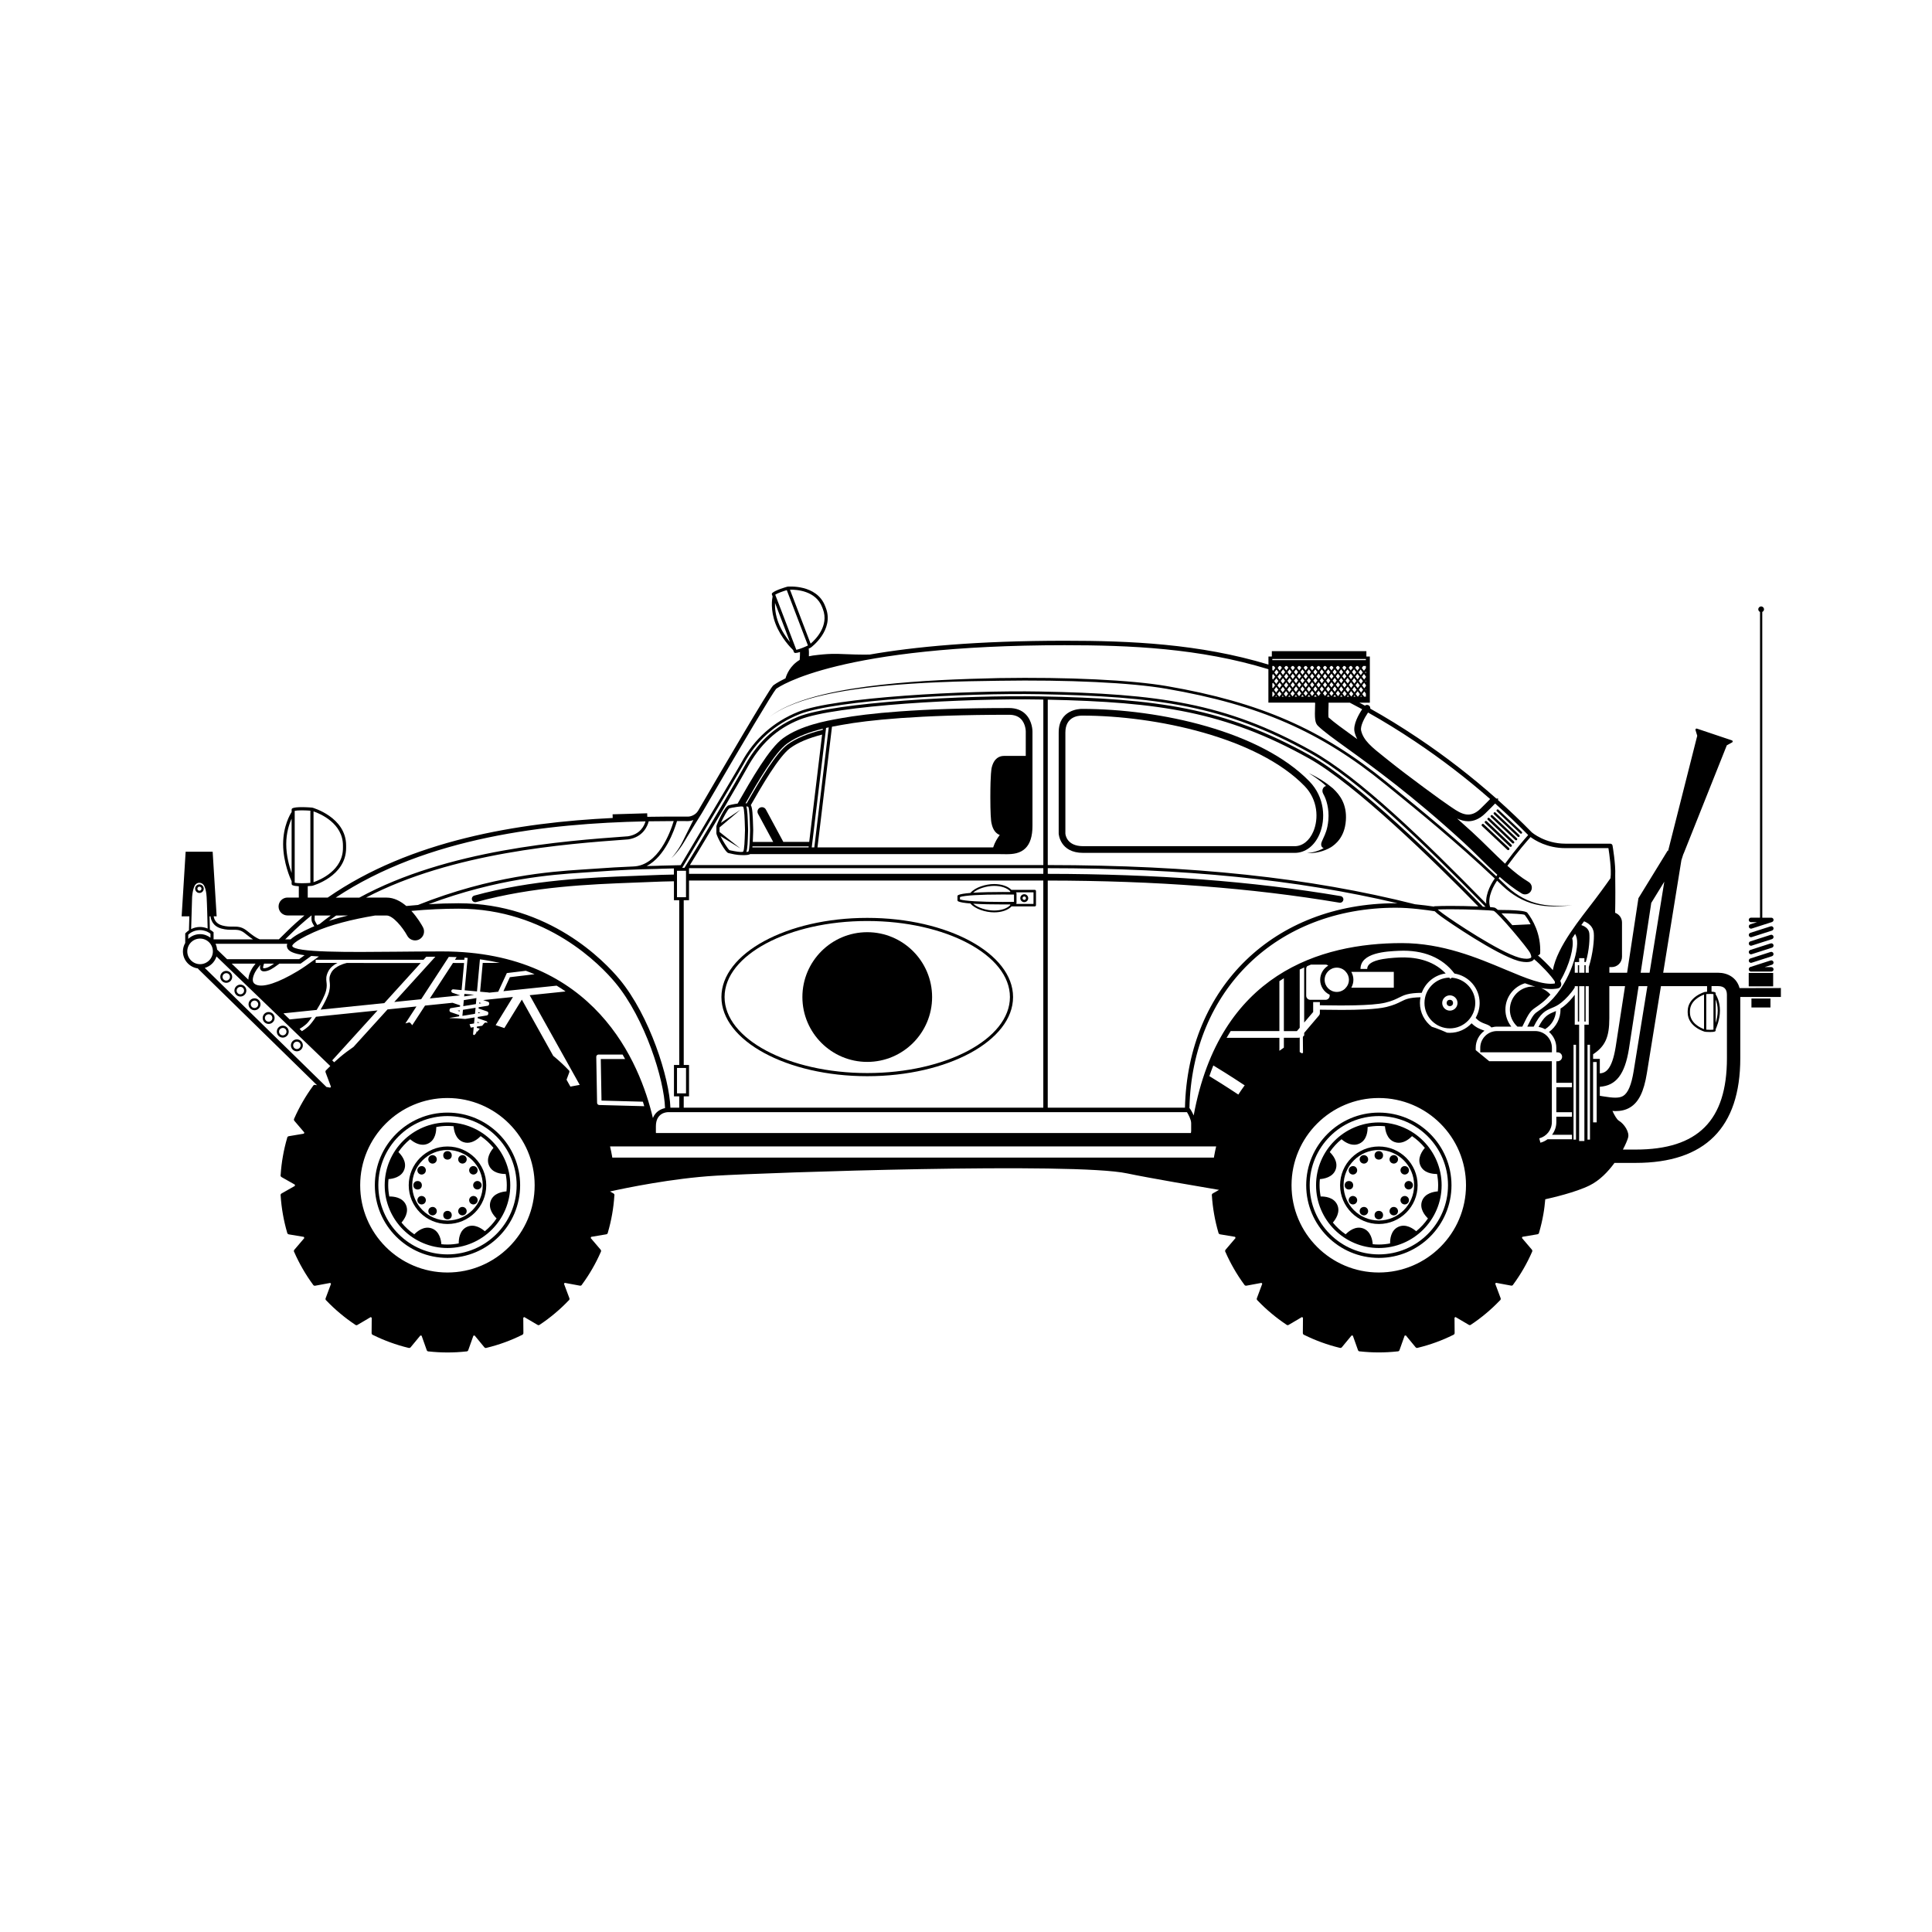<?xml version="1.0" encoding="UTF-8"?>
<!-- The Best Svg Icon site in the world: iconSvg.co, Visit us! https://iconsvg.co -->
<svg fill="#000000" width="800px" height="800px" version="1.1" viewBox="144 144 512 512" xmlns="http://www.w3.org/2000/svg">
 <g>
  <path d="m493.7 365.02c1.637-3.875 1.438-9.688-2.699-13.949-12.883-13.266-39.531-19.207-60.312-19.207-0.625 0-6.125 0.176-6.125 6.262v26.801c0.004 0.051 0.305 5.094 6.484 5.094h56.078c2.793 0.004 5.25-1.867 6.574-5zm-6.574 3.227h-56.078c-4.375 0-4.691-3.059-4.711-3.359v-26.762c0-4.156 3.316-4.484 4.422-4.484h0.008c19.668 0 46.504 5.844 58.957 18.668 3.57 3.68 3.746 8.684 2.336 12.02-1.035 2.453-2.879 3.918-4.934 3.918z"/>
  <path d="m411.41 331.64c-24.438 0-37.664 1.457-44.453 2.684l-0.586 0.105c-3.305 0.586-10.188 1.801-14.855 5.207-3.68 2.691-8.285 10.746-12.043 17.32-1.113 0.137-2.305 0.438-2.289 0.445-1.031 0-3.328 5.188-3.328 5.57l-0.008 1.828c0 0.762 2.465 5.285 3.231 5.285h0.004c0.043 0.012 0.586 0.148 1.27 0.277 0.129 0.023 0.258 0.051 0.395 0.074 0.559 0.094 1.16 0.172 1.648 0.172 0.016 0 0.023 0 0.039-0.004 0.207 0.012 0.414 0.02 0.609 0.02 0.809 0 1.469-0.086 1.734-0.27h66.32c0.242 0 0.492 0.004 0.75 0.008 0.277 0.004 0.562 0.012 0.855 0.012 1.703 0 3.621-0.172 5.039-1.566 1.258-1.238 1.871-3.188 1.871-5.957v-24.988c0-0.113 0.008-2.738-1.789-4.559-1.086-1.105-2.574-1.664-4.414-1.664zm-70 32.91c-0.059 2.023-0.137 4.797-0.48 5.16 0 0-0.109 0.07-0.531 0.07-0.094 0-0.199-0.008-0.301-0.012-0.191-0.012-0.383-0.031-0.582-0.055-0.371-0.047-0.758-0.113-1.105-0.184-0.129-0.027-0.262-0.055-0.387-0.086-0.023-0.008-0.047-0.004-0.074-0.004-0.27-0.059-0.496-0.109-0.629-0.137-0.402-0.277-1.793-2.469-2.379-3.727l5.273 3.277-5.539-4.387 0.008-1.188 5.535-4.684-5.184 3.481c0.598-1.324 1.801-3.547 2.246-3.856-0.004 0-0.012 0.008 0.008 0 0.008-0.004 0.387-0.098 0.898-0.203 0.027 0 0.055 0.004 0.082 0 0.785-0.164 1.488-0.25 2.086-0.293 0.016 0 0.031-0.004 0.047-0.004 0.391 0 0.516 0.062 0.52 0.062 0.348 0.418 0.434 3.613 0.488 5.523l0.02 0.707zm11.156-23.477c2.738-2 6.383-3.203 9.496-3.957l-0.035 0.297c-3.969 0.973-7.098 2.277-9.297 3.887-3.027 2.211-7.012 8.898-10.848 15.602-0.102-0.008-0.195-0.023-0.309-0.027 3.371-5.902 7.777-13.453 10.992-15.801zm-9.805 23.477c-0.059 2.023-0.137 4.797-0.449 5.137-0.078 0.039-0.27 0.07-0.523 0.09 0.305-0.883 0.375-2.602 0.449-5.207l0.016-0.559-0.02-0.73c-0.082-2.957-0.168-4.711-0.461-5.574 0.262 0.02 0.438 0.047 0.496 0.074 0.348 0.414 0.434 3.613 0.488 5.523l0.02 0.707zm15.52 4.027h-14.895c0.012-0.086 0.02-0.184 0.027-0.277h14.902zm-6.688-1.461-1.398-2.594-3.227-5.988c-0.309-0.574-1.027-0.793-1.605-0.48-0.574 0.309-0.793 1.027-0.48 1.605l3.227 5.988 0.793 1.469h-5.406c0.039-0.73 0.066-1.57 0.094-2.543l0.016-0.559-0.02-0.73c-0.094-3.418-0.195-5.234-0.613-5.918 2.828-4.945 7.406-12.891 10.449-15.117 1.996-1.457 4.84-2.656 8.445-3.578l-3.418 28.441zm7.523 1.461 3.805-31.664c0.238-0.055 0.473-0.105 0.703-0.152l-3.824 31.816zm56.719-24.25h-5.773c-1.148 0-2.644 0.547-3.258 3.125-0.035 0.137-0.355 1.504-0.355 7.769 0 3.91 0.125 6.414 0.355 7.133 0.336 1.523 1.078 2.527 2.141 2.93-0.551 0.711-1.285 1.863-1.75 3.293h-46.555l3.844-31.992c0.832-0.164 1.582-0.297 2.199-0.406l0.594-0.105c6.719-1.211 19.828-2.652 44.137-2.652 1.344 0 2.402 0.375 3.141 1.121 1.277 1.281 1.285 3.281 1.285 3.305z"/>
  <path d="m418.22 379.82h-6.168c-0.004 0-0.008 0.004-0.008 0.004-0.949-0.969-2.629-1.543-4.594-1.543-2.238 0-5.062 0.879-6.285 2.359-1.535 0.125-2.731 0.309-3.25 0.57-0.113 0.059-0.18 0.172-0.18 0.297v1.059c0 0.125 0.07 0.238 0.18 0.297 0.52 0.266 1.719 0.445 3.254 0.57 1.223 1.473 4.043 2.352 6.277 2.352 1.988 0 3.684-0.586 4.621-1.574h6.148c0.184 0 0.332-0.148 0.332-0.332v-3.727c0.004-0.184-0.145-0.332-0.328-0.332zm-10.766-1.051c1.855 0 3.426 0.531 4.269 1.422v0.203c-0.547-0.004-1.223-0.008-1.996-0.008-2.574 0-5.508 0.043-7.844 0.199 1.262-1.133 3.684-1.816 5.57-1.816zm4.269 5.106c-0.844 0.891-2.414 1.422-4.269 1.422-1.883 0-4.297-0.68-5.559-1.809 2.336 0.156 5.266 0.199 7.84 0.199 0.77 0 1.449-0.004 1.992-0.008zm1-0.871c-0.52 0.008-1.617 0.02-2.992 0.02-6.023 0-10.105-0.246-11.332-0.676v-0.621c1.227-0.43 5.305-0.676 11.328-0.676 1.379 0 2.477 0.012 2.996 0.02zm5.168 0.543h-4.594c0.055-0.059 0.09-0.133 0.09-0.219v-2.586c0-0.121-0.074-0.207-0.168-0.266h4.672l-0.004 3.07z"/>
  <path d="m415.44 383.08c0.578 0 1.051-0.473 1.051-1.051 0-0.582-0.469-1.051-1.051-1.051s-1.051 0.473-1.051 1.051 0.473 1.051 1.051 1.051zm0-1.504c0.25 0 0.453 0.203 0.453 0.453s-0.203 0.453-0.453 0.453-0.453-0.203-0.453-0.453 0.203-0.453 0.453-0.453z"/>
  <path d="m537.19 362.42c-0.133-0.125-0.34-0.117-0.465 0.016-0.125 0.133-0.117 0.34 0.016 0.465l6.723 6.309c0.062 0.059 0.145 0.09 0.227 0.09 0.086 0 0.176-0.035 0.238-0.102 0.125-0.133 0.117-0.34-0.016-0.465z"/>
  <path d="m537.56 362.11 6.555 6.223c0.062 0.059 0.141 0.09 0.223 0.09 0.086 0 0.172-0.031 0.234-0.102 0.125-0.129 0.117-0.332-0.012-0.457l-6.555-6.223c-0.129-0.125-0.332-0.117-0.457 0.012-0.121 0.133-0.117 0.336 0.012 0.457z"/>
  <path d="m544.77 367.45c0.062 0.059 0.137 0.086 0.219 0.086 0.082 0 0.168-0.031 0.23-0.098 0.121-0.125 0.117-0.324-0.012-0.445l-6.492-6.184c-0.125-0.121-0.324-0.117-0.445 0.012-0.121 0.125-0.117 0.324 0.012 0.445z"/>
  <path d="m545.57 366.61c0.059 0.055 0.137 0.082 0.211 0.082 0.082 0 0.164-0.031 0.227-0.098 0.117-0.125 0.113-0.32-0.016-0.438l-6.457-6.082c-0.125-0.117-0.32-0.113-0.438 0.016-0.117 0.125-0.113 0.32 0.016 0.438z"/>
  <path d="m546.22 365.74c0.059 0.055 0.133 0.082 0.207 0.082 0.078 0 0.16-0.031 0.219-0.094 0.113-0.121 0.109-0.312-0.012-0.43l-6.309-5.965c-0.121-0.113-0.312-0.109-0.43 0.012-0.113 0.121-0.109 0.312 0.012 0.43z"/>
  <path d="m546.88 364.86c0.059 0.055 0.129 0.082 0.203 0.082 0.078 0 0.156-0.031 0.215-0.094 0.113-0.121 0.109-0.309-0.012-0.418l-6.195-5.852c-0.121-0.113-0.309-0.105-0.418 0.012-0.113 0.121-0.109 0.309 0.012 0.418z"/>
  <path d="m497.28 352.96c-0.004 0-0.004-0.004-0.008-0.004-0.004-0.004-0.008-0.008-0.012-0.012-0.156-0.148-0.305-0.262-0.449-0.355-0.855-0.715-1.738-1.34-2.66-1.918-1.086-0.672-2.215-1.273-3.363-1.812 1.086 0.66 2.133 1.375 3.125 2.152 0.52 0.406 1.023 0.836 1.512 1.277-0.336 0.086-0.617 0.297-0.789 0.602-0.262 0.453-0.238 1.023 0.059 1.527 0.785 1.34 1.605 3.957 1.332 6.926-0.219 2.402-0.809 3.672-1.332 4.785-0.164 0.348-0.316 0.68-0.445 1.016-0.242 0.629-0.109 1.031 0.047 1.258 0.117 0.168 0.281 0.293 0.484 0.379-0.414 0.219-0.836 0.426-1.273 0.594-1.004 0.387-2.07 0.625-3.164 0.699 1.094 0.066 2.203-0.035 3.285-0.301 1.086-0.27 2.125-0.664 3.129-1.273 0.016-0.008 0.031-0.02 0.043-0.031 0 0 0-0.004 0.004-0.004 0.008-0.004 0.016-0.004 0.02-0.008 0.965-0.672 3.523-2.453 3.844-7.043 0.305-4.34-1.648-6.797-3.391-8.449 0.004-0.004 0.004-0.004 0.004-0.004z"/>
  <path d="m607.43 401.84h6.477v3.555h-6.477z"/>
  <path d="m608.15 408.62h5.039v2.371h-5.039z"/>
  <path d="m608.04 401.48h5.375c0.328 0 0.594-0.266 0.594-0.594s-0.266-0.594-0.594-0.594h-1.777l1.957-0.629c0.312-0.098 0.48-0.434 0.383-0.746-0.098-0.312-0.438-0.484-0.746-0.383l-5.375 1.727c-0.254 0.082-0.406 0.32-0.402 0.574 0 0.016-0.008 0.031-0.008 0.047 0 0.336 0.266 0.598 0.594 0.598z"/>
  <path d="m613.98 389.87c-0.098-0.312-0.438-0.484-0.746-0.383l-5.375 1.727c-0.312 0.098-0.48 0.434-0.383 0.746 0.078 0.25 0.312 0.41 0.562 0.41 0.059 0 0.121-0.008 0.18-0.027l5.375-1.727c0.316-0.102 0.484-0.438 0.387-0.746z"/>
  <path d="m613.98 392.13c-0.098-0.312-0.438-0.484-0.746-0.383l-5.375 1.727c-0.312 0.098-0.48 0.434-0.383 0.746 0.078 0.25 0.312 0.41 0.562 0.41 0.059 0 0.121-0.008 0.18-0.027l5.375-1.727c0.316-0.098 0.484-0.434 0.387-0.746z"/>
  <path d="m613.98 394.4c-0.098-0.312-0.438-0.484-0.746-0.383l-5.375 1.727c-0.312 0.098-0.48 0.434-0.383 0.746 0.078 0.25 0.312 0.41 0.562 0.41 0.059 0 0.121-0.008 0.18-0.027l5.375-1.727c0.316-0.102 0.484-0.434 0.387-0.746z"/>
  <path d="m613.23 396.28-5.375 1.727c-0.312 0.098-0.48 0.434-0.383 0.746 0.078 0.25 0.312 0.41 0.562 0.41 0.059 0 0.121-0.008 0.18-0.027l5.375-1.727c0.312-0.098 0.48-0.434 0.383-0.746s-0.434-0.484-0.742-0.383z"/>
  <path d="m373.83 387.25c-21.309 0-38.645 9.41-38.645 20.977s17.336 20.977 38.645 20.977c21.305 0 38.641-9.41 38.641-20.977s-17.336-20.977-38.641-20.977zm0 41.121c-20.852 0-37.812-9.039-37.812-20.148s16.961-20.148 37.812-20.148c20.852 0 37.812 9.039 37.812 20.148s-16.965 20.148-37.812 20.148z"/>
  <path d="m373.83 391.04c-9.477 0-17.188 7.707-17.188 17.188 0 9.477 7.711 17.188 17.188 17.188 9.477 0 17.188-7.707 17.188-17.188-0.004-9.477-7.711-17.188-17.188-17.188z"/>
  <path d="m204.06 401.3-0.105-0.004c-0.828 0-1.52 0.648-1.574 1.473-0.059 0.867 0.602 1.625 1.469 1.684l0.105 0.004c0.828 0 1.52-0.648 1.574-1.473 0.059-0.867-0.602-1.621-1.469-1.684zm-0.105 2.566-0.066-0.004c-0.543-0.039-0.957-0.512-0.918-1.051 0.035-0.516 0.469-0.918 1.047-0.918h0.004c0.543 0.039 0.957 0.512 0.918 1.051-0.035 0.516-0.469 0.922-0.984 0.922z"/>
  <path d="m197.99 379.51c0-0.625-0.512-1.137-1.137-1.137s-1.137 0.508-1.137 1.137c0 0.625 0.512 1.137 1.137 1.137s1.137-0.512 1.137-1.137zm-1.137 0.543c-0.301 0-0.543-0.242-0.543-0.543 0-0.301 0.242-0.543 0.543-0.543 0.301 0 0.543 0.242 0.543 0.543 0 0.297-0.242 0.543-0.543 0.543z"/>
  <path d="m207.81 404.94-0.105-0.004c-0.828 0-1.52 0.648-1.574 1.473-0.059 0.867 0.602 1.621 1.469 1.68l0.105 0.004c0.828 0 1.52-0.648 1.574-1.473 0.059-0.867-0.602-1.621-1.469-1.68zm-0.109 2.562-0.066-0.004c-0.543-0.039-0.957-0.508-0.918-1.051 0.035-0.516 0.465-0.918 1.047-0.918h0.004c0.543 0.039 0.953 0.508 0.918 1.051-0.035 0.516-0.465 0.922-0.984 0.922z"/>
  <path d="m211.55 408.57-0.105-0.004c-0.824 0-1.52 0.648-1.574 1.473-0.027 0.418 0.109 0.828 0.387 1.145 0.277 0.32 0.664 0.508 1.082 0.535 0.035 0.004 0.074 0.004 0.109 0.004 0.824 0 1.52-0.648 1.574-1.473 0.027-0.422-0.109-0.828-0.387-1.145-0.281-0.316-0.664-0.508-1.086-0.535zm-0.105 2.562-0.07-0.004c-0.262-0.02-0.504-0.137-0.676-0.336-0.172-0.199-0.258-0.453-0.242-0.715 0.035-0.516 0.469-0.918 1.047-0.918h0.004c0.266 0.02 0.504 0.137 0.68 0.336 0.172 0.199 0.258 0.453 0.242 0.715-0.035 0.516-0.469 0.922-0.984 0.922z"/>
  <path d="m215.3 412.2c-0.883-0.066-1.625 0.609-1.684 1.469-0.027 0.418 0.109 0.824 0.387 1.145 0.277 0.316 0.664 0.508 1.082 0.535 0.035 0.004 0.074 0.004 0.109 0.004 0.824 0 1.52-0.648 1.574-1.473 0.059-0.867-0.602-1.621-1.469-1.68zm-0.105 2.562-0.07-0.004c-0.262-0.02-0.504-0.137-0.676-0.336-0.172-0.199-0.258-0.453-0.242-0.715 0.035-0.516 0.465-0.918 1.047-0.918h0.004c0.543 0.039 0.953 0.508 0.918 1.051-0.031 0.516-0.465 0.922-0.98 0.922z"/>
  <path d="m219.04 415.82-0.105-0.004c-0.828 0-1.52 0.648-1.574 1.473-0.027 0.418 0.109 0.828 0.387 1.145 0.277 0.32 0.664 0.508 1.082 0.535 0.035 0.004 0.074 0.004 0.109 0.004 0.824 0 1.52-0.648 1.574-1.473 0.027-0.422-0.109-0.828-0.383-1.145-0.285-0.316-0.668-0.508-1.09-0.535zm-0.105 2.562-0.07-0.004c-0.262-0.02-0.504-0.137-0.676-0.336s-0.258-0.453-0.242-0.715c0.035-0.516 0.469-0.918 1.047-0.918h0.004c0.266 0.02 0.504 0.137 0.68 0.336 0.172 0.199 0.258 0.453 0.242 0.715-0.035 0.516-0.469 0.922-0.984 0.922z"/>
  <path d="m222.78 419.45-0.105-0.004c-0.828 0-1.52 0.648-1.574 1.473-0.027 0.422 0.109 0.828 0.387 1.148 0.277 0.316 0.664 0.508 1.082 0.535 0.035 0.004 0.074 0.004 0.109 0.004 0.828 0 1.52-0.648 1.574-1.473 0.059-0.867-0.602-1.625-1.473-1.684zm-0.102 2.562-0.07-0.004c-0.262-0.02-0.504-0.137-0.676-0.336s-0.258-0.453-0.242-0.715c0.035-0.516 0.465-0.918 1.047-0.918h0.004c0.543 0.039 0.957 0.512 0.918 1.055-0.031 0.516-0.465 0.918-0.98 0.918z"/>
  <path d="m266.77 410.64 3.348-0.547 0.145-1.598-3.344 0.547z"/>
  <path d="m270.5 415.1 0.582-0.098-0.559-0.191z"/>
  <path d="m266.54 413.21 3.348-0.547 0.145-1.598-3.344 0.547z"/>
  <path d="m270.73 412.52 0.582-0.094-0.559-0.191z"/>
  <path d="m264.04 399.2-6.129 9.395 8-0.816-1.984-0.676c-0.012-0.004-0.023-0.016-0.035-0.02-0.027-0.012-0.055-0.027-0.082-0.047-0.023-0.02-0.047-0.035-0.07-0.059-0.023-0.023-0.039-0.047-0.055-0.074-0.016-0.027-0.031-0.051-0.043-0.078-0.012-0.027-0.02-0.055-0.023-0.086-0.008-0.031-0.012-0.062-0.012-0.094 0-0.016-0.004-0.023-0.004-0.039 0-0.02 0.012-0.031 0.016-0.051 0.004-0.02 0-0.039 0.008-0.059 0.004-0.016 0.016-0.023 0.02-0.035 0.012-0.027 0.027-0.051 0.043-0.074 0.02-0.027 0.039-0.055 0.062-0.074 0.02-0.02 0.039-0.031 0.062-0.047 0.027-0.02 0.055-0.035 0.086-0.047 0.023-0.012 0.051-0.016 0.078-0.02 0.031-0.008 0.062-0.012 0.098-0.012 0.012 0 0.023-0.008 0.039-0.004l2.215 0.203 0.656-7.18z"/>
  <path d="m270.97 409.95 0.582-0.094-0.559-0.188z"/>
  <path d="m265.82 412.04 0.023-0.285-0.582 0.094z"/>
  <path d="m267.07 407.39-0.062 0.676 2.664-0.438z"/>
  <path d="m235.89 399.2c-0.312 0.066-3.168 0.73-4.121 2.594-0.555 1.086-0.492 1.617-0.406 2.359 0.074 0.617 0.164 1.391-0.133 2.598-0.289 1.195-1.223 3.051-2.269 4.809l16.891-1.73 9.645-10.625z"/>
  <path d="m262.59 438.85c-10.617 0-19.254 8.637-19.254 19.254 0 10.617 8.637 19.254 19.254 19.254s19.25-8.637 19.25-19.254c0-10.621-8.637-19.254-19.25-19.254zm0 37.578c-10.105 0-18.328-8.223-18.328-18.328 0-10.105 8.223-18.328 18.328-18.328s18.328 8.223 18.328 18.328c-0.004 10.105-8.223 18.328-18.328 18.328z"/>
  <path d="m262.59 441.46c-9.176 0-16.641 7.465-16.641 16.637 0 9.176 7.465 16.641 16.641 16.641 9.172 0 16.637-7.465 16.637-16.641 0-9.172-7.465-16.637-16.637-16.637zm11.039 11.488c0.895 1.926 3.18 2.172 4.289 2.172 0.039 0 0.059-0.004 0.094-0.004 0.184 0.965 0.293 1.957 0.293 2.981 0 0.551-0.031 1.094-0.086 1.629-1.051 0.078-3.43 0.469-4.184 2.535-0.754 2.07 0.805 3.894 1.566 4.637-0.867 1.277-1.922 2.422-3.117 3.391-0.805-0.695-2.758-2.082-4.75-1.152-1.996 0.93-2.184 3.324-2.164 4.383-0.965 0.184-1.961 0.293-2.981 0.293-0.547 0-1.09-0.027-1.621-0.086-0.074-1.051-0.469-3.43-2.543-4.184-2.066-0.75-3.898 0.809-4.633 1.566-1.277-0.867-2.422-1.922-3.394-3.117 0.695-0.805 2.086-2.754 1.152-4.746-0.93-1.996-3.324-2.184-4.383-2.164-0.184-0.969-0.293-1.961-0.293-2.981 0-0.551 0.027-1.09 0.086-1.625 1.055-0.074 3.43-0.469 4.184-2.539 0.75-2.07-0.809-3.898-1.566-4.633 0.867-1.277 1.922-2.422 3.117-3.391 0.617 0.531 1.898 1.457 3.352 1.457 0.453 0 0.922-0.09 1.395-0.312 1.996-0.93 2.188-3.32 2.168-4.379 0.965-0.188 1.961-0.293 2.981-0.293 0.547 0 1.09 0.027 1.621 0.086 0.074 1.051 0.469 3.426 2.543 4.18 0.383 0.137 0.758 0.199 1.117 0.199 1.582 0 2.906-1.141 3.516-1.766 1.277 0.867 2.418 1.922 3.391 3.117-0.695 0.805-2.082 2.754-1.148 4.746z"/>
  <path d="m262.59 447.83c-5.664 0-10.273 4.606-10.273 10.27 0 5.664 4.609 10.273 10.273 10.273s10.273-4.609 10.273-10.273c-0.004-5.664-4.609-10.27-10.273-10.27zm0 19.617c-5.152 0-9.348-4.191-9.348-9.348 0-5.152 4.191-9.344 9.348-9.344 5.152 0 9.348 4.191 9.348 9.344-0.004 5.156-4.195 9.348-9.348 9.348z"/>
  <path d="m263.72 466.02c0 1.504-2.254 1.504-2.254 0 0-1.5 2.254-1.5 2.254 0"/>
  <path d="m265.99 463.99c-0.535 0.312-0.723 1.004-0.414 1.539 0.199 0.348 0.574 0.562 0.977 0.562 0.195 0 0.387-0.051 0.562-0.152 0.262-0.148 0.449-0.395 0.523-0.684 0.074-0.289 0.035-0.594-0.113-0.855-0.289-0.512-1.004-0.711-1.535-0.41z"/>
  <path d="m270.02 461.09c-0.52-0.301-1.242-0.105-1.539 0.41-0.152 0.262-0.191 0.566-0.113 0.859 0.078 0.289 0.266 0.531 0.523 0.68 0.172 0.098 0.367 0.152 0.566 0.152 0.402 0 0.773-0.215 0.973-0.559 0.152-0.262 0.191-0.566 0.117-0.859-0.078-0.289-0.266-0.535-0.527-0.684z"/>
  <path d="m269.39 458.1c0 0.621 0.504 1.125 1.125 1.125 0.621 0 1.125-0.508 1.125-1.125 0-0.617-0.508-1.125-1.125-1.125-0.617 0.004-1.125 0.508-1.125 1.125z"/>
  <path d="m268.48 454.7c0.199 0.348 0.574 0.566 0.977 0.566 0.199 0 0.391-0.051 0.562-0.152 0.262-0.152 0.449-0.395 0.523-0.684 0.078-0.289 0.039-0.594-0.113-0.852-0.297-0.52-1.012-0.715-1.539-0.414-0.535 0.309-0.719 1-0.41 1.535z"/>
  <path d="m265.99 452.21c0.172 0.098 0.367 0.152 0.566 0.152 0.402 0 0.773-0.219 0.973-0.562 0.152-0.262 0.191-0.562 0.113-0.855-0.074-0.289-0.266-0.531-0.523-0.68-0.52-0.301-1.238-0.105-1.539 0.414-0.148 0.258-0.191 0.562-0.113 0.855 0.078 0.285 0.266 0.527 0.523 0.676z"/>
  <path d="m263.72 450.18c0 1.504-2.254 1.504-2.254 0 0-1.5 2.254-1.5 2.254 0"/>
  <path d="m258.63 452.37c0.195 0 0.391-0.051 0.562-0.152 0.262-0.148 0.449-0.395 0.523-0.684 0.074-0.293 0.035-0.594-0.113-0.855-0.297-0.52-1.02-0.715-1.539-0.414-0.262 0.148-0.449 0.391-0.527 0.68-0.074 0.293-0.035 0.594 0.113 0.855 0.207 0.352 0.578 0.57 0.98 0.57z"/>
  <path d="m255.17 455.12c0.172 0.098 0.363 0.152 0.559 0.152 0.402 0 0.777-0.219 0.977-0.562 0.309-0.539 0.125-1.23-0.41-1.543-0.52-0.301-1.238-0.105-1.539 0.414-0.152 0.262-0.191 0.566-0.113 0.855 0.078 0.289 0.266 0.535 0.527 0.684z"/>
  <path d="m255.8 458.11c0 1.5-2.254 1.5-2.254 0 0-1.504 2.254-1.504 2.254 0"/>
  <path d="m255.17 461.09c-0.535 0.309-0.723 0.996-0.414 1.539 0.203 0.348 0.574 0.562 0.977 0.562 0.195 0 0.391-0.051 0.562-0.152 0.258-0.148 0.445-0.387 0.523-0.68 0.078-0.293 0.039-0.598-0.113-0.859-0.297-0.52-1.027-0.707-1.535-0.41z"/>
  <path d="m259.2 463.99c-0.52-0.301-1.242-0.105-1.539 0.41-0.309 0.535-0.125 1.227 0.41 1.535 0.172 0.102 0.367 0.156 0.566 0.156 0.402 0 0.773-0.219 0.973-0.566 0.152-0.262 0.191-0.562 0.113-0.855-0.078-0.285-0.262-0.531-0.523-0.68z"/>
  <path d="m551.73 416.15c0.617 0.102 1.199 0.309 1.73 0.598 1.691-1.043 2.766-2.836 2.891-4.816-0.227 0.102-0.445 0.195-0.656 0.281-1.367 0.578-2.473 1.043-3.965 3.938z"/>
  <path d="m529.07 409.8c0 1.121-1.688 1.121-1.688 0 0-1.125 1.688-1.125 1.688 0"/>
  <path d="m550.83 417.24h-10.102c-2.449 0-4.445 1.996-4.445 4.445v1.195c0.02 0 0.031-0.012 0.051-0.012h18.941v-1.184c0-2.449-1.996-4.445-4.445-4.445z"/>
  <path d="m528.76 403.1-0.43 0.301c-0.078-0.113-0.164-0.215-0.246-0.32-3.641 0.078-6.582 3.062-6.582 6.719 0 3.711 3.019 6.731 6.727 6.731 3.711 0 6.731-3.019 6.731-6.731 0-3.531-2.738-6.43-6.199-6.699zm-0.531 8.73c-1.117 0-2.027-0.91-2.027-2.027 0-1.117 0.91-2.027 2.027-2.027 1.117 0 2.027 0.91 2.027 2.027 0 1.117-0.91 2.027-2.027 2.027z"/>
  <path d="m509.41 438.85c-10.617 0-19.254 8.637-19.254 19.254 0 10.617 8.637 19.254 19.254 19.254s19.25-8.637 19.25-19.254c0-10.621-8.637-19.254-19.25-19.254zm0 37.578c-10.105 0-18.328-8.223-18.328-18.328 0-10.105 8.223-18.328 18.328-18.328s18.328 8.223 18.328 18.328c-0.004 10.105-8.223 18.328-18.328 18.328z"/>
  <path d="m509.41 441.46c-9.176 0-16.641 7.465-16.641 16.637 0 9.176 7.465 16.641 16.641 16.641 9.172 0 16.637-7.465 16.637-16.641 0-9.172-7.465-16.637-16.637-16.637zm11.039 11.488c0.895 1.926 3.18 2.172 4.289 2.172 0.039 0 0.059-0.004 0.094-0.004 0.184 0.965 0.293 1.957 0.293 2.981 0 0.551-0.031 1.094-0.086 1.629-1.051 0.078-3.43 0.469-4.184 2.535-0.754 2.07 0.805 3.894 1.566 4.637-0.867 1.277-1.922 2.422-3.117 3.391-0.805-0.695-2.758-2.082-4.75-1.152-1.996 0.93-2.184 3.324-2.164 4.383-0.965 0.184-1.961 0.293-2.981 0.293-0.547 0-1.09-0.027-1.621-0.086-0.074-1.051-0.469-3.43-2.543-4.184-2.066-0.75-3.898 0.809-4.633 1.566-1.277-0.867-2.422-1.922-3.394-3.117 0.695-0.805 2.086-2.754 1.152-4.746-0.93-1.996-3.324-2.184-4.383-2.164-0.184-0.969-0.293-1.961-0.293-2.981 0-0.551 0.027-1.09 0.086-1.625 1.055-0.074 3.43-0.469 4.184-2.539 0.75-2.07-0.809-3.898-1.566-4.633 0.867-1.277 1.922-2.422 3.117-3.391 0.617 0.531 1.898 1.457 3.352 1.457 0.453 0 0.922-0.09 1.395-0.312 1.996-0.93 2.188-3.32 2.168-4.379 0.965-0.188 1.961-0.293 2.981-0.293 0.547 0 1.09 0.027 1.621 0.086 0.074 1.051 0.469 3.426 2.543 4.18 0.383 0.137 0.758 0.199 1.117 0.199 1.582 0 2.906-1.141 3.516-1.766 1.277 0.867 2.418 1.922 3.391 3.117-0.695 0.805-2.082 2.754-1.148 4.746z"/>
  <path d="m509.41 447.83c-5.664 0-10.273 4.606-10.273 10.27 0 5.664 4.609 10.273 10.273 10.273s10.273-4.609 10.273-10.273c-0.004-5.664-4.609-10.27-10.273-10.27zm0 19.617c-5.152 0-9.348-4.191-9.348-9.348 0-5.152 4.191-9.344 9.348-9.344 5.152 0 9.348 4.191 9.348 9.344-0.004 5.156-4.195 9.348-9.348 9.348z"/>
  <path d="m510.53 466.02c0 1.504-2.254 1.504-2.254 0 0-1.5 2.254-1.5 2.254 0"/>
  <path d="m512.8 463.99c-0.535 0.312-0.723 1.004-0.414 1.539 0.199 0.348 0.574 0.562 0.977 0.562 0.195 0 0.387-0.051 0.562-0.152 0.262-0.148 0.449-0.395 0.523-0.684 0.074-0.289 0.035-0.594-0.113-0.855-0.289-0.512-1.004-0.711-1.535-0.41z"/>
  <path d="m516.83 461.09c-0.52-0.301-1.242-0.105-1.539 0.41-0.152 0.262-0.191 0.566-0.113 0.859 0.078 0.289 0.266 0.531 0.523 0.68 0.172 0.098 0.367 0.152 0.566 0.152 0.402 0 0.773-0.215 0.973-0.559 0.152-0.262 0.191-0.566 0.117-0.859-0.078-0.289-0.266-0.535-0.527-0.684z"/>
  <path d="m516.2 458.1c0 0.621 0.504 1.125 1.125 1.125 0.621 0 1.125-0.508 1.125-1.125 0-0.617-0.508-1.125-1.125-1.125-0.617 0.004-1.125 0.508-1.125 1.125z"/>
  <path d="m515.29 454.7c0.199 0.348 0.574 0.566 0.977 0.566 0.199 0 0.391-0.051 0.562-0.152 0.262-0.152 0.449-0.395 0.523-0.684 0.078-0.289 0.039-0.594-0.113-0.852-0.297-0.52-1.012-0.715-1.539-0.414-0.535 0.309-0.719 1-0.41 1.535z"/>
  <path d="m512.8 452.21c0.172 0.098 0.367 0.152 0.566 0.152 0.402 0 0.773-0.219 0.973-0.562 0.152-0.262 0.191-0.562 0.113-0.855-0.074-0.289-0.266-0.531-0.523-0.68-0.52-0.301-1.238-0.105-1.539 0.414-0.148 0.258-0.191 0.562-0.113 0.855 0.078 0.285 0.266 0.527 0.523 0.676z"/>
  <path d="m510.53 450.18c0 1.504-2.254 1.504-2.254 0 0-1.5 2.254-1.5 2.254 0"/>
  <path d="m505.45 452.37c0.195 0 0.391-0.051 0.562-0.152 0.262-0.148 0.449-0.395 0.523-0.684 0.074-0.293 0.035-0.594-0.113-0.855-0.297-0.52-1.02-0.715-1.539-0.414-0.262 0.148-0.449 0.391-0.527 0.68-0.074 0.293-0.035 0.594 0.113 0.855 0.207 0.352 0.582 0.57 0.98 0.57z"/>
  <path d="m501.98 455.12c0.172 0.098 0.363 0.152 0.559 0.152 0.402 0 0.777-0.219 0.977-0.562 0.309-0.539 0.125-1.23-0.41-1.543-0.52-0.301-1.238-0.105-1.539 0.414-0.152 0.262-0.191 0.566-0.113 0.855 0.078 0.289 0.266 0.535 0.527 0.684z"/>
  <path d="m502.61 458.11c0 1.5-2.254 1.5-2.254 0 0-1.504 2.254-1.504 2.254 0"/>
  <path d="m501.98 461.09c-0.535 0.309-0.723 0.996-0.414 1.539 0.203 0.348 0.574 0.562 0.977 0.562 0.195 0 0.391-0.051 0.562-0.152 0.258-0.148 0.445-0.387 0.523-0.68 0.078-0.293 0.039-0.598-0.113-0.859-0.297-0.52-1.027-0.707-1.535-0.41z"/>
  <path d="m506.01 463.99c-0.52-0.301-1.242-0.105-1.539 0.41-0.309 0.535-0.125 1.227 0.41 1.535 0.172 0.102 0.367 0.156 0.566 0.156 0.402 0 0.773-0.219 0.973-0.566 0.152-0.262 0.191-0.562 0.113-0.855-0.078-0.285-0.262-0.531-0.523-0.68z"/>
  <path d="m605 405.86c-0.73-2.793-3.188-4.07-5.637-4.07h-14.602l4.809-29.738-0.012-0.004 0.617-1.938-0.074 0.305 11.52-28.898 1.41-0.773c0.102-0.059 0.164-0.168 0.152-0.285s-0.09-0.219-0.203-0.254l-9.281-3.117c-0.102-0.035-0.223-0.008-0.301 0.07s-0.109 0.191-0.078 0.297l0.465 1.531-7.629 30.152-0.074 0.293v0.051l-0.125-0.074-7.758 12.633-0.055 0.355c-0.027 0.18-1.473 9.711-2.945 19.395h-4.699v-1.5h0.609c1.508 0 2.738-1.23 2.738-2.738v-9.09c0-1.188-0.762-2.188-1.82-2.566 0.078-3.16 0.062-8.266 0.023-9.891 0.141-3.004-0.672-7.715-0.711-7.93-0.047-0.281-0.297-0.492-0.582-0.492l-11.902-0.004c-5.418 0-8.828-2.941-8.863-2.973l-0.008 0.008c-2.891-2.957-5.906-5.828-9.027-8.617 0.07-0.156 0.062-0.262 0.051-0.398l-0.449 0.039c-6.504-5.773-13.473-11.176-20.848-16.113-4.324-2.891-8.477-5.441-12.578-7.738 0.035-0.305-0.074-0.613-0.332-0.812-0.328-0.25-0.766-0.219-1.078 0.023-0.496-0.27-0.988-0.527-1.484-0.789h2.785v-12.223h-0.918v-1.426h-25.055v1.426h-0.898v2.129c-18.266-5.539-36.73-6.316-53.98-6.316-23.375 0-40.023 1.621-51.73 3.668-2.91 0.031-4.84-0.047-6.391-0.113-2.676-0.113-4.445-0.184-8.617 0.363-0.375 0.051-0.73 0.117-1.07 0.199 0.031-0.699 0.031-1.48-0.059-2.027 0.266-0.125 0.465-0.219 0.531-0.254 0.023-0.012 0.027-0.039 0.047-0.055l0.012 0.016c0.062-0.047 6.223-4.578 3.969-10.477l-0.195-0.504c-2.242-5.859-9.863-5.16-9.941-5.156l0.004 0.02c-0.023 0.004-0.047-0.016-0.074-0.008-0.324 0.09-3.176 0.906-3.984 1.664-0.125 0.113-0.164 0.293-0.105 0.449l0.18 0.469c-0.137 0.641-0.633 3.566 0.773 7.25 1.445 3.777 4.191 6.519 4.668 6.977l0.188 0.496c0.059 0.156 0.207 0.262 0.375 0.266h0.043c0.316 0 0.75-0.102 1.211-0.25 0.012 0.531-0.02 1.324-0.082 2.086-2.531 1.488-3.469 3.867-3.758 4.887-2.184 1.047-3.129 1.777-3.269 1.895l0.008 0.008c-0.027 0.023-0.059 0.035-0.082 0.066-1.398 1.625-13.027 21.465-19.84 33.16l-0.008-0.004c-0.609 1.047-1.895 1.512-2.621 1.512h-0.012c-3.453-0.023-7.074-0.012-10.805 0.059l-0.027-0.934-9.168 0.27 0.027 0.973c-25 1.215-53.617 5.891-75.516 21.09h-5.301v-3.027c0.656-0.035 1.133-0.078 1.164-0.082 0.023-0.004 0.039-0.023 0.066-0.031l0.004 0.016c0.09-0.023 8.934-2.461 8.934-10.023v-0.656c0-7.512-8.84-10-8.93-10.023l-0.008 0.02c-0.023-0.008-0.039-0.031-0.066-0.031-0.059-0.004-1.387-0.125-2.731-0.125-1.184 0-1.984 0.09-2.445 0.281-0.156 0.062-0.258 0.215-0.258 0.383v0.633c-0.398 0.609-2.254 3.691-2.254 8.492 0 4.898 1.934 9.191 2.254 9.867v0.66c0 0.168 0.102 0.32 0.258 0.383 0.348 0.145 0.891 0.23 1.645 0.266v2.996h-2.996c-1.309 0-2.371 1.062-2.371 2.371s1.062 2.371 2.371 2.371h4.492c-1.621 1.371-3.207 2.797-4.727 4.312-0.57 0.543-1.289 1.25-2.047 2.008h-5.062c-1.047-0.375-2.117-1.227-2.945-1.891-0.254-0.203-0.484-0.387-0.691-0.539-1.293-0.953-2.352-0.934-3.496-0.938-0.777 0.008-1.664 0.016-2.789-0.285-1.832-0.492-2.215-1.797-2.289-2.453l0.777 0.023-1.059-17.121h-7.16l-1.059 17.121h2.047l-0.113 3.703c-0.309 0.203-0.598 0.434-0.863 0.703l-0.121 0.121v2.523c-0.379 0.664-0.613 1.422-0.613 2.242 0 2.344 1.777 4.254 4.051 4.519l-0.059 0.062 31.562 30.883-0.523-0.098c-0.219-0.035-0.449 0.078-0.555 0.289-0.004 0.004-0.004 0.012-0.008 0.016-0.996 1.359-1.906 2.758-2.711 4.16-0.836 1.441-1.594 2.938-2.25 4.438-0.121 0.184-0.117 0.434 0.02 0.617 0.016 0.02 0.031 0.035 0.047 0.055l2.598 3.043c-0.039 0.105-0.074 0.207-0.113 0.312l-4.016 0.676c-0.238 0.039-0.406 0.238-0.422 0.473-0.473 1.625-0.852 3.254-1.125 4.84-0.289 1.613-0.488 3.258-0.59 4.879-0.09 0.238 0.004 0.512 0.23 0.641l3.539 2.004c0 0.055-0.004 0.113-0.004 0.168 0 0.055 0.004 0.109 0.004 0.164l-3.539 2.008c-0.211 0.121-0.301 0.363-0.234 0.59 0.105 1.66 0.309 3.316 0.594 4.93 0.281 1.617 0.664 3.246 1.129 4.848 0.023 0.211 0.18 0.402 0.395 0.457 0.031 0.008 0.066 0.016 0.098 0.02l3.938 0.66c0.039 0.105 0.074 0.211 0.113 0.316l-2.641 3.098c-0.156 0.184-0.16 0.445-0.02 0.637 0.672 1.523 1.426 3.016 2.246 4.43 0.816 1.426 1.73 2.828 2.723 4.172 0.086 0.18 0.273 0.297 0.48 0.297 0.023 0 0.051-0.004 0.074-0.008 0.02 0 0.035-0.008 0.051-0.008l3.969-0.734c0.066 0.078 0.133 0.152 0.199 0.23l-1.43 3.84c-0.086 0.227 0.004 0.469 0.195 0.602 1.164 1.219 2.387 2.359 3.629 3.394 1.262 1.062 2.582 2.055 3.93 2.949 0.102 0.125 0.254 0.191 0.406 0.191 0.09 0 0.184-0.023 0.266-0.074l3.519-2.074c0.09 0.055 0.18 0.105 0.273 0.16l-0.031 4.09c0 0.242 0.168 0.441 0.398 0.5 1.48 0.73 3.016 1.391 4.562 1.949 1.551 0.566 3.156 1.055 4.773 1.445 0.066 0.027 0.137 0.039 0.207 0.039 0.121 0 0.242-0.039 0.34-0.121 0.043-0.039 0.082-0.078 0.113-0.125l2.535-3.07c0.105 0.02 0.215 0.039 0.32 0.059l1.363 3.836c0.078 0.227 0.285 0.363 0.539 0.336 1.625 0.18 3.297 0.273 4.961 0.273 1.668 0 3.344-0.09 4.977-0.273 0.211 0.023 0.402-0.098 0.504-0.281 0.023-0.043 0.039-0.086 0.047-0.133l1.336-3.758c0.105-0.02 0.215-0.039 0.32-0.059l2.594 3.144c0.098 0.121 0.242 0.18 0.387 0.18 0.082 0 0.164-0.02 0.238-0.059 1.613-0.395 3.215-0.875 4.754-1.438 1.562-0.566 3.098-1.227 4.57-1.957 0.219-0.059 0.375-0.262 0.387-0.496v-0.008-0.012-0.02l-0.031-4.051c0.094-0.051 0.184-0.105 0.273-0.156l3.523 2.074c0.078 0.047 0.168 0.07 0.254 0.07 0.137 0 0.273-0.059 0.375-0.164 1.375-0.914 2.711-1.914 3.973-2.981 1.258-1.055 2.469-2.188 3.594-3.367 0.219-0.125 0.316-0.391 0.227-0.633l-1.434-3.836c0.066-0.078 0.137-0.156 0.203-0.234l4.023 0.746c0.027 0.008 0.059 0.008 0.09 0.008 0.203 0 0.383-0.125 0.469-0.316 0.988-1.344 1.902-2.746 2.715-4.156 0.828-1.434 1.586-2.926 2.246-4.441 0.121-0.18 0.117-0.434-0.02-0.617-0.016-0.02-0.031-0.035-0.047-0.055l-2.598-3.047c0.035-0.102 0.074-0.207 0.113-0.309l4.016-0.676c0.238-0.039 0.406-0.238 0.422-0.473 0.469-1.609 0.848-3.238 1.129-4.84 0.285-1.609 0.484-3.25 0.586-4.879 0.09-0.238-0.004-0.512-0.23-0.641l-0.922-0.52c4.125-0.914 16.52-3.496 27.992-4.18 14.223-0.848 94.93-3.609 109.05-0.613 5.602 1.188 19.633 3.574 24.359 4.371l-1.656 0.941c-0.211 0.121-0.301 0.363-0.234 0.59 0.105 1.66 0.309 3.316 0.594 4.93 0.281 1.617 0.664 3.246 1.129 4.848 0.023 0.211 0.18 0.402 0.395 0.457 0.031 0.008 0.066 0.016 0.098 0.02l3.938 0.66c0.039 0.105 0.074 0.211 0.113 0.316l-2.641 3.098c-0.156 0.184-0.16 0.445-0.02 0.637 0.672 1.523 1.426 3.016 2.246 4.43 0.816 1.426 1.73 2.828 2.723 4.172 0.086 0.18 0.273 0.297 0.48 0.297 0.023 0 0.051-0.004 0.074-0.008 0.02 0 0.035-0.008 0.051-0.008l3.969-0.734c0.066 0.078 0.133 0.152 0.199 0.23l-1.43 3.84c-0.086 0.227 0.004 0.469 0.195 0.602 1.164 1.219 2.387 2.359 3.629 3.394 1.262 1.062 2.582 2.055 3.93 2.949 0.102 0.125 0.254 0.191 0.406 0.191 0.09 0 0.184-0.023 0.266-0.074l3.519-2.074c0.09 0.055 0.18 0.105 0.273 0.16l-0.031 4.09c0 0.242 0.168 0.441 0.398 0.5 1.48 0.73 3.016 1.391 4.562 1.949 1.551 0.566 3.156 1.055 4.773 1.445 0.066 0.027 0.137 0.039 0.207 0.039 0.121 0 0.242-0.039 0.34-0.121 0.043-0.039 0.082-0.078 0.113-0.125l2.535-3.07c0.105 0.02 0.215 0.039 0.32 0.059l1.363 3.836c0.078 0.227 0.285 0.363 0.539 0.336 1.625 0.18 3.297 0.273 4.961 0.273 1.668 0 3.344-0.09 4.977-0.273 0.211 0.023 0.402-0.098 0.504-0.281 0.023-0.043 0.039-0.086 0.047-0.133l1.336-3.758c0.105-0.02 0.215-0.039 0.32-0.059l2.594 3.144c0.098 0.121 0.242 0.18 0.387 0.18 0.082 0 0.164-0.02 0.238-0.059 1.613-0.395 3.215-0.875 4.754-1.438 1.562-0.566 3.098-1.227 4.57-1.957 0.219-0.059 0.375-0.262 0.387-0.496v-0.008-0.012-0.02l-0.031-4.051c0.094-0.051 0.184-0.105 0.273-0.156l3.523 2.074c0.078 0.047 0.168 0.07 0.254 0.07 0.137 0 0.273-0.059 0.375-0.164 1.375-0.914 2.711-1.914 3.973-2.981 1.258-1.055 2.469-2.188 3.594-3.367 0.219-0.125 0.316-0.391 0.227-0.633l-1.434-3.836c0.066-0.078 0.137-0.156 0.203-0.234l4.023 0.746c0.027 0.008 0.059 0.008 0.09 0.008 0.203 0 0.383-0.125 0.469-0.316 0.988-1.344 1.902-2.746 2.715-4.156 0.828-1.434 1.586-2.926 2.246-4.441 0.121-0.18 0.117-0.434-0.02-0.617-0.016-0.02-0.031-0.035-0.047-0.055l-2.598-3.047c0.035-0.102 0.074-0.207 0.113-0.309l4.016-0.676c0.238-0.039 0.406-0.238 0.422-0.473 0.469-1.609 0.848-3.238 1.129-4.84 0.121-0.672 0.219-1.348 0.301-2.027 0.082-0.637 0.145-1.27 0.199-1.906 0-0.008 0-0.02 0.004-0.027 1.699-0.371 8.07-1.836 11.77-3.68 2.66-1.324 4.879-3.629 6.574-5.961h5.602c18.406 0 27.738-9.344 27.738-27.77v-16.203h10.758v-2.371zm-377.91-46.836c1.809 0.633 7.797 3.172 7.797 9.051v0.656c0 5.91-5.992 8.43-7.797 9.055zm-5.809 16.32c-0.637-1.789-1.426-4.617-1.426-7.644 0-3.031 0.797-5.359 1.426-6.734zm360.32 7.938 3.457-5.625-3.902 24.133h-2.363c1.289-8.48 2.535-16.715 2.809-18.508zm-6.949 22.062c-1.109 7.273-2.137 13.977-2.481 16.094-1 6.188-2.754 6.918-4.203 7.019v-3.836h-1.781v-1.227c3.211-2.125 4.301-4.539 4.301-9.543v-8.508zm-10.77-5.566v2.008h-1.395v-2.008h-0.332v2.008h-0.828v-2.84h1.16v-1.016h1.395v1.016h0.371c0.969-3.273 1.047-6.332 0.938-7.574-0.125-1.402-1.445-2-2.129-2.219 0.246-0.336 0.488-0.668 0.734-0.992 0.984 0.391 2.41 1.266 2.574 3.109 0.148 1.652-0.211 5.469-1.324 9.008v1.512h-0.828v-2.008zm-5.035-31.012h11.402c0.23 1.453 0.859 5.773 0.547 7.973 0 0-1.742 2.508-4.016 5.512-3.918 5.184-10.09 12.508-11.262 18.852-1.324-1.523-2.926-3.039-3.949-3.902 0.328-0.125 0.492-0.277 0.555-0.414 0.023-0.051 0.035-0.109 0.039-0.164 0.242-5.203-2.027-8.953-3.402-10.727-0.383-0.504-3.008-0.758-7.797-0.758-0.402-0.348-0.723-0.574-0.922-0.617-0.195-0.043-0.605-0.086-1.152-0.133-0.863-2.75 1.164-6 1.855-7 0.516 0.488 1.027 0.973 1.543 1.469 2.402 2.25 5.328 4.016 8.535 4.789 1.598 0.398 3.238 0.559 4.867 0.555 1.633 0.008 3.254-0.172 4.879-0.242-1.625 0.016-3.254 0.133-4.875 0.066-1.621-0.059-3.234-0.273-4.781-0.719-3.109-0.875-5.875-2.691-8.133-4.957-0.543-0.52-1.082-1.035-1.625-1.547 0.09-0.137 0.18-0.277 0.273-0.414 1.875 1.66 3.785 3.164 5.832 4.387 0.285 0.172 0.598 0.25 0.91 0.25 0.605 0 1.195-0.309 1.527-0.867 0.504-0.844 0.227-1.934-0.617-2.438-1.93-1.152-3.773-2.629-5.609-4.277 2.691-3.703 5.305-6.68 6.141-7.613 1.109 0.832 4.402 2.938 9.234 2.938zm-56.738 32.793h11.262v4.188h-11.262c0.344-0.625 0.555-1.332 0.555-2.094 0-0.762-0.211-1.469-0.555-2.094zm-41.773 38.051c-0.414-0.969-0.934-1.75-0.973-1.801-0.039-0.059-0.098-0.098-0.152-0.137 0.684-31.293 23.137-53.117 54.738-53.117 3.852 0 8.363 0.637 10.273 0.938 0.328 0.328 0.859 0.77 1.719 1.406 1.723 1.266 14.5 10.039 20.414 11.742 0.047 0.016 1.113 0.324 2.18 0.324 0.738 0 1.316-0.148 1.715-0.441 0.129-0.094 0.215-0.215 0.281-0.344 1.598 1.281 4.59 4.398 5.519 5.945v0.508c-3.125 0.488-7.547-1.348-13.082-3.676-7.449-3.129-16.719-7.027-27.449-7.027-21.582-0.004-48.27 8.066-55.184 45.68zm34.707-35.957c0-1.773 1.445-3.219 3.219-3.219 0.922 0 1.75 0.395 2.336 1.016v0.109h0.09c0.488 0.566 0.797 1.293 0.797 2.094 0 0.805-0.309 1.531-0.797 2.094h-0.09v0.109c-0.586 0.621-1.414 1.016-2.336 1.016-1.777 0-3.219-1.441-3.219-3.219zm1.332 3.965v0.258c0 0.598-0.488 1.086-1.086 1.086h-4.047c-0.598 0-1.086-0.488-1.086-1.086v-7.156c0-0.266 0.105-0.5 0.27-0.684 0.324-0.141 0.652-0.27 0.98-0.402h3.887c0.266 0 0.508 0.105 0.699 0.27-1.273 0.77-2.133 2.156-2.133 3.754-0.004 1.75 1.031 3.254 2.516 3.961zm-227.3-25.18c0.109 0.395 0.469 0.656 0.859 0.656 0.078 0 0.156-0.012 0.234-0.031 15.168-4.144 30.035-4.707 41.984-5.16 1.297-0.051 2.555-0.098 3.777-0.148 2.672-0.113 4.496-0.176 6.672-0.207v5.016h1.402l0.004 43.664h-1.402v8.32h1.402v3h-2.344c-0.25-7.758-5.445-24.348-13.496-34.039-3.926-4.723-18.602-20.133-42.652-20.133h-0.047c-2.477 0-5.141 0.082-7.887 0.246 18.219-6.832 33.004-7.84 40.32-8.332l1.598-0.109c10.012-0.727 14.336-0.816 17.199-0.875 1.07-0.023 1.898-0.039 2.699-0.086 0.945-0.027 2.023-0.055 3.195-0.078v1.625c-2.203 0.031-4.047 0.098-6.746 0.207-1.223 0.051-2.481 0.098-3.773 0.148-12.039 0.453-27.023 1.02-42.383 5.219-0.469 0.137-0.746 0.625-0.617 1.098zm280.45 14.172c0.316 0.695 0.336 1.098 0.207 1.191-0.242 0.176-0.656 0.273-1.195 0.273-0.938 0-1.918-0.285-1.93-0.289-5.34-1.539-17.383-9.582-20.137-11.605-0.742-0.543-1.191-0.914-1.461-1.16 1.008-0.035 2.188-0.055 3.516-0.055 4.848 0 10.492 0.242 11.312 0.426 1.066 0.383 9.102 9.934 9.688 11.219zm-7.621-10.57c2.848 0.031 5.777 0.191 6.152 0.406 0.465 0.598 1.035 1.441 1.57 2.496l-4.852 0.234c-1.027-1.191-2.031-2.297-2.871-3.137zm-42.629-4.566c-23.441-3.941-48.836-5.867-77.609-5.894v-1.504c36.301 0.031 65.926 2.996 92.695 9.297-0.137-0.004-0.281-0.004-0.418-0.004-32.254 0-55.176 22.254-55.918 54.18h-36.363v-60.191c28.672 0.027 53.973 1.945 77.316 5.867 0.051 0.008 0.098 0.012 0.148 0.012 0.426 0 0.801-0.309 0.875-0.742 0.086-0.48-0.242-0.938-0.727-1.02zm-77.609-8.223v-43.832c29.676 0.648 47.023 3.203 69.145 15.523 12.328 6.867 33.141 27.215 44.957 39.281-2.203-0.086-4.894-0.148-7.25-0.148-1.695 0-3.148 0.027-4.363 0.09-0.059 0.008-0.117 0.055-0.176 0.09-1.172-0.176-2.984-0.43-4.996-0.617-27.992-7.055-58.934-10.355-97.316-10.387zm115.32 11.027c-11.73-12.008-33.129-33.02-45.766-40.059-22.789-12.691-40.512-15.094-71.613-15.672-19.734-0.371-54.484 1.551-64.035 5.391-8.211 3.301-12.188 9.262-14.469 13.457-1.406 2.594-11.652 20.188-15.707 26.578h-0.602c1.004-1.691 2.449-4.121 4.074-6.859 4.867-8.188 11.539-19.402 12.234-20.691 3.324-6.125 8.289-10.547 14.75-13.145 9.41-3.785 44.031-5.672 63.734-5.305 31.211 0.582 48.953 2.969 71.59 15.574 12.73 7.09 29.836 23.723 46.504 40.766-0.223-0.012-0.453-0.023-0.695-0.035zm-211.79 50.27h1.402v-8.32h-1.402l-0.004-43.664h1.402v-5.211h93.891v60.195h-95.293zm-1.785-0.797v-6.727h2.394v6.727zm3.188-58.176v-1.504h93.891v1.504zm0.234-2.328c4.445-7.152 13.668-23 15-25.453 3.574-6.578 7.906-10.613 14.051-13.082 9.453-3.805 44.043-5.691 63.711-5.332 0.305 0.008 0.598 0.012 0.898 0.02v43.852zm-1.035 1.527v6.992h-2.391v-6.992zm132.76 63.961c0.418 0.676 1.113 2 1.113 2.922v2.117c-0.004 0.02-0.008 0.039-0.008 0.059l-0.059 0.43h-141.76c-0.008-0.055-0.02-0.109-0.027-0.164v-1.613c0-3.617 2.875-3.746 3.199-3.75zm81.664-81.797c3.027 2.707 5.953 5.488 8.762 8.355-0.863 0.961-3.445 3.914-6.125 7.59-1.363-1.254-2.731-2.594-4.125-3.969-1.48-1.457-3.008-2.961-4.59-4.41-1.371-1.254-2.699-2.445-4.004-3.602 0.887 0.418 1.883 0.734 2.957 0.734 1.402 0 2.934-0.535 4.5-2.066 1.312-1.285 2.125-2.094 2.625-2.633zm-33.676-24.113c4.074 2.285 8.203 4.816 12.504 7.695 7 4.684 13.637 9.781 19.848 15.23-0.406 0.43-1.148 1.191-2.543 2.555-2.731 2.672-5.023 1.461-7.527-0.262-0.23-0.16-0.449-0.309-0.652-0.441-1.848-1.199-11.496-8.277-15.98-11.895-0.484-0.391-0.957-0.766-1.41-1.125-3.191-2.535-5.496-4.367-6.078-7.004-0.258-1.156 0.863-3.312 1.84-4.754zm-1.559-0.867c-0.898 1.352-2.453 4.047-2.019 5.996 0.152 0.691 0.41 1.324 0.727 1.93-0.215-0.156-0.438-0.316-0.648-0.469-3.199-2.309-5.574-4.019-6.984-5.309-0.074-0.723-0.012-2.332 0.012-2.988 0.012-0.293 0.023-0.602 0.012-0.902h5.625c1.094 0.562 2.188 1.148 3.277 1.742zm-10.688-4.629-0.543-0.715 0.539-0.715 0.543 0.715zm0.043 0.883c-0.023 0-0.051-0.004-0.074-0.004l0.035-0.047zm-8.66-0.781-0.543-0.715 0.578-0.766 0.543 0.715zm0.277 1.195h-0.555l0.273-0.367zm-2.027-1.141-0.543-0.719 0.578-0.766 0.543 0.719zm0.242 1.141h-0.473l0.234-0.316zm-1.988-1.094-0.543-0.715 0.578-0.766 0.543 0.715zm0.203 1.094h-0.398l0.199-0.266zm-0.098-7.199 0.543 0.715-0.578 0.766-0.543-0.715zm-0.074-0.922h0.141l-0.07 0.094zm1.82 0.871 0.543 0.715-0.578 0.766-0.543-0.715zm-0.031-0.871h0.062l-0.031 0.043zm1.738 0.871 0.543 0.715-0.539 0.715-0.543-0.719zm-0.031-0.871h0.062l-0.031 0.043zm1.742 0.871 0.543 0.715-0.539 0.715-0.543-0.715zm-0.035-0.871h0.062l-0.031 0.043zm1.742 0.871 0.543 0.715-0.539 0.715-0.543-0.715zm-0.035-0.871h0.066l-0.031 0.043zm1.742 0.871 0.543 0.715-0.539 0.715-0.543-0.715zm-0.031-0.871h0.062l-0.031 0.043zm1.742 0.871 0.543 0.715-0.539 0.715-0.543-0.715zm-0.031-0.871h0.062l-0.031 0.043zm1.738 0.871 0.543 0.715-0.539 0.715-0.543-0.715zm-0.035-0.871h0.062l-0.031 0.043zm1.746 0.871 0.543 0.715-0.539 0.715-0.543-0.715zm-0.035-0.871h0.062l-0.031 0.043zm1.742 0.871 0.543 0.715-0.539 0.715-0.543-0.715zm-0.035-0.871h0.062l-0.031 0.043zm1.742 0.871 0.543 0.719-0.539 0.715-0.543-0.715zm-0.031-0.871h0.062l-0.031 0.043zm1.738 0.871 0.543 0.715-0.539 0.715-0.543-0.715zm-0.031-0.871h0.062l-0.031 0.043zm1.742 0.871 0.582 0.766-0.539 0.715-0.578-0.766zm-0.035-0.871h0.062l-0.031 0.043zm1.781 0.922 0.582 0.766-0.539 0.715-0.582-0.77zm-0.07-0.922h0.141l-0.07 0.09zm-1.547 6.981-0.582-0.766 0.539-0.719 0.582 0.77zm0.238 1.141h-0.473l0.238-0.316zm-1.988-1.195-0.582-0.77 0.539-0.715 0.582 0.766zm0.281 1.195h-0.555l0.277-0.367zm-18.379-3.758 0.543 0.719-0.578 0.766-0.543-0.719zm0-0.828-0.543-0.715 0.578-0.766 0.543 0.715zm0.312 0.414 0.578-0.766 0.543 0.715-0.578 0.766zm0.891-1.18 0.578-0.766 0.543 0.715-0.578 0.766zm0.547 1.547 0.543 0.715-0.578 0.766-0.543-0.715zm0.309-0.418 0.578-0.766 0.543 0.715-0.578 0.766zm7.957-0.051-0.539 0.715-0.543-0.719 0.539-0.715zm-0.23-1.133 0.539-0.715 0.543 0.715-0.539 0.715zm-1.168 0.719-0.543-0.715 0.539-0.715 0.543 0.715zm-0.312 0.414-0.539 0.715-0.543-0.715 0.539-0.715zm-1.395-0.414-0.543-0.715 0.539-0.715 0.543 0.715zm-0.312 0.414-0.539 0.715-0.543-0.715 0.539-0.715zm-1.395-0.414-0.543-0.715 0.539-0.715 0.543 0.715zm-0.312 0.414-0.539 0.715-0.543-0.715 0.539-0.715zm-1.398-0.414-0.543-0.715 0.539-0.715 0.543 0.715zm0.004 0.828 0.543 0.715-0.578 0.766-0.543-0.715zm0.855 1.133 0.543 0.715-0.578 0.766-0.543-0.715zm0.312-0.418 0.539-0.715 0.543 0.715-0.539 0.715zm1.395 0.418 0.543 0.715-0.539 0.715-0.543-0.715zm0.312-0.418 0.539-0.715 0.543 0.715-0.539 0.715zm1.395 0.418 0.543 0.715-0.539 0.715-0.543-0.715zm0.312-0.418 0.539-0.715 0.543 0.715-0.539 0.715zm1.398 0.414 0.543 0.715-0.539 0.715-0.543-0.715zm0.312-0.414 0.539-0.715 0.543 0.715-0.539 0.715zm0.852-1.129 0.539-0.715 0.543 0.715-0.539 0.715zm9.703 0.102-0.539 0.715-0.582-0.77 0.539-0.715zm-0.27-1.184 0.539-0.715 0.582 0.766-0.539 0.715zm-0.582 2.316-0.539 0.715-0.582-0.766 0.539-0.715zm-0.586-1.598-0.582-0.766 0.539-0.715 0.578 0.766zm-0.312 0.414-0.539 0.715-0.582-0.766 0.539-0.715zm-3.992 1.496 0.543 0.715-0.539 0.715-0.543-0.715zm-0.852 0.301-0.543-0.715 0.539-0.715 0.543 0.715zm1.164-0.719 0.539-0.715 0.543 0.715-0.539 0.715zm1.398 0.418 0.578 0.766-0.539 0.715-0.582-0.766zm0.312-0.418 0.539-0.715 0.582 0.766-0.539 0.715zm0.535-1.543-0.543-0.715 0.539-0.715 0.543 0.715zm-0.312 0.414-0.539 0.715-0.543-0.715 0.539-0.715zm-1.395-0.414-0.543-0.715 0.539-0.715 0.543 0.715zm-0.312 0.414-0.539 0.715-0.543-0.715 0.539-0.715zm-1.395-0.414-0.543-0.715 0.539-0.715 0.543 0.715zm-0.312 0.414-0.539 0.715-0.543-0.715 0.539-0.715zm-1.398-0.414-0.543-0.715 0.539-0.715 0.543 0.715zm0.004 0.828 0.543 0.715-0.539 0.715-0.543-0.715zm0.855 1.133 0.543 0.715-0.539 0.715-0.543-0.715zm0.855 1.129 0.543 0.715-0.539 0.715-0.543-0.715zm0.855 1.129 0.355 0.469h-0.707zm0.312-0.414 0.539-0.715 0.578 0.766-0.539 0.715zm1.434 0.465 0.316 0.418h-0.633zm0.312-0.414 0.539-0.715 0.582 0.77-0.539 0.715zm2.289-0.664 0.582 0.77-0.539 0.715-0.582-0.77zm1.164-1.547 0.539-0.715 0.582 0.766-0.539 0.719zm1.434 0.469 0.582 0.766-0.539 0.715-0.582-0.766zm0-0.832-0.582-0.766 0.539-0.715 0.582 0.766zm-0.938-3.492-0.582-0.766 0.344-0.453h0.391l0.383 0.508zm-1.75-0.051-0.543-0.715 0.344-0.457h0.391l0.348 0.457zm-1.707 0-0.543-0.715 0.344-0.457h0.391l0.348 0.457zm-1.707 0-0.543-0.715 0.344-0.457h0.391l0.348 0.457zm-1.707 0-0.543-0.719 0.344-0.453h0.391l0.348 0.457zm-1.711 0-0.543-0.719 0.344-0.453h0.391l0.348 0.457zm-1.711 0-0.543-0.715 0.344-0.453h0.391l0.348 0.457zm-1.703 0-0.543-0.719 0.344-0.453h0.391l0.344 0.457zm-1.711 0-0.543-0.715 0.344-0.457h0.391l0.348 0.457zm-1.707 0-0.543-0.715 0.344-0.457h0.391l0.348 0.457zm-1.711 0-0.543-0.715 0.344-0.457h0.395l0.348 0.457zm-1.707 0-0.543-0.719 0.344-0.453h0.391l0.348 0.457zm-1.75 0.051-0.543-0.715 0.383-0.508h0.391l0.348 0.457zm-0.887 2.012 0.543 0.715-0.578 0.766-0.543-0.715zm0.824 3.441 0.543 0.715-0.551 0.73h-0.059l-0.516-0.68zm1.746-0.051 0.543 0.715-0.578 0.766-0.543-0.715zm1.746-0.051 0.543 0.719-0.578 0.766-0.543-0.715zm0.855 1.129 0.316 0.418h-0.629zm0.312-0.414 0.578-0.766 0.543 0.715-0.578 0.766zm1.438 0.363 0.355 0.469h-0.711zm0.312-0.414 0.539-0.715 0.543 0.715-0.539 0.715zm1.395 0.414 0.355 0.469h-0.711zm0.312-0.414 0.539-0.715 0.543 0.715-0.539 0.715zm1.395 0.414 0.355 0.469h-0.707zm0.312-0.414 0.539-0.715 0.543 0.715-0.539 0.715zm2.25-0.715 0.543 0.715-0.508 0.676c-0.035-0.02-0.066-0.043-0.105-0.059l-0.469-0.617zm0.855 1.129 0.355 0.469h-0.711zm7.871 0.469h-0.059l-0.551-0.73 0.539-0.715 0.582 0.766zm0.625 0 0.199-0.266 0.203 0.266zm1.477 0h-0.449l-0.516-0.68 0.539-0.715 0.422 0.559zm0-1.66-0.113-0.148 0.113-0.148zm0-1.129-0.426 0.566-0.582-0.766 0.539-0.715 0.469 0.617zm0-1.129-0.152-0.203 0.152-0.203zm0-1.238-0.469 0.621-0.582-0.766 0.539-0.715 0.512 0.672zm0-1.016-0.199-0.262 0.199-0.262zm0-1.355-0.512 0.68-0.582-0.766 0.379-0.508h0.711zm-24.793-2.453h24.793v0.301h-24.793zm0 1.859h0.398l0.387 0.508-0.578 0.766-0.207-0.273zm0 2.383 0.207-0.277 0.543 0.715-0.578 0.766-0.172-0.227 0.004-0.977zm0 2.262 0.176-0.23 0.543 0.715-0.578 0.766-0.137-0.184zm0 2.269 0.141-0.188 0.543 0.715-0.512 0.68h-0.172zm-119.3-22.496 0.195 0.504c1.695 4.434-1.973 8.066-3.254 9.16l-5.473-14.316c1.688-0.035 6.848 0.238 8.531 4.652zm-11.594 4.102c-0.812-2.125-0.945-4.004-0.902-5.258l3.977 10.398c-0.988-1.203-2.262-3.012-3.074-5.141zm4.746 7.184-5.59-14.613c0.633-0.402 2.043-0.902 3.062-1.207l5.609 14.676c-0.824 0.387-2.289 1.016-3.082 1.145zm-28.711 45.395h0.02c0.426 0 0.914-0.098 1.402-0.285-0.68 1.355-1.355 2.707-2.027 4.066-0.539 1.082-1.031 2.172-1.672 3.18-0.629 1.016-1.336 1.992-2.141 2.883 0.867-0.832 1.652-1.758 2.359-2.738 0.723-0.977 1.305-2.043 1.934-3.062 1.254-2.051 2.504-4.113 3.785-6.129 0.008-0.012 0.016-0.027 0.023-0.039 11.293-19.379 18.625-31.648 19.672-32.918 0.957-0.703 16.824-11.574 76.48-11.574 17.266 0 35.75 0.777 53.98 6.363v8.859h12.355c0.008 0.102 0.012 0.207 0.039 0.305-0.004 0.133-0.012 0.289-0.02 0.461-0.133 3.422-0.043 4.609 0.766 5.394 1.547 1.5 4.121 3.356 7.68 5.926 6.863 4.953 17.238 12.434 30.773 24.824 1.535 1.406 3.039 2.887 4.496 4.32 1.543 1.52 3.047 2.996 4.574 4.379-0.086 0.133-0.172 0.266-0.262 0.398-10.328-9.734-20.34-17.883-27.121-23.398l-1.922-1.562c-17.199-14.02-33.523-21.148-58.223-25.422-9.422-1.629-26.109-2.43-44.613-2.133-10.387 0.234-20.785 0.641-31.121 1.781-5.164 0.586-10.316 1.348-15.371 2.562-2.523 0.613-5.027 1.34-7.449 2.285-2.414 0.945-4.777 2.098-6.836 3.691 2.074-1.57 4.445-2.691 6.867-3.609 2.43-0.914 4.934-1.609 7.457-2.191 5.059-1.156 10.211-1.859 15.371-2.383 10.328-1.02 20.715-1.309 31.094-1.426 18.469-0.297 35.098 0.5 44.484 2.125 24.57 4.25 40.801 11.336 57.895 25.273l1.922 1.566c6.789 5.523 16.828 13.688 27.164 23.438-0.617 0.855-2.523 3.777-2.269 6.676-16.602-16.969-33.617-33.473-46.344-40.562-22.77-12.68-40.59-15.082-71.922-15.664-19.766-0.363-54.52 1.535-64.012 5.356-6.617 2.66-11.703 7.191-15.109 13.465-0.691 1.277-7.356 12.484-12.223 20.668-1.523 2.559-2.891 4.856-3.879 6.527-1.902 0.035-3.586 0.074-5.004 0.117-0.805 0.047-1.625 0.062-2.68 0.086-0.406 0.008-0.848 0.02-1.324 0.027 4.867-2.508 7.301-9.406 8.043-11.918 0.969 0 1.945 0.008 2.906 0.012zm-10.398 0.051c2.25-0.039 4.457-0.059 6.613-0.059-0.922 3.051-4.117 11.781-10.66 12.027-2.805 0.113-6.68 0.32-12.434 0.738l-1.59 0.109c-7.691 0.516-23.594 1.598-43.082 9.355-1.027 0.078-2.059 0.172-3.098 0.277-1.477-1.258-3.242-2.227-5.219-2.227h-5.457c23-12.023 53.051-14.223 68.848-15.379l0.668-0.051c3.883-0.605 5.066-3.469 5.41-4.793zm-0.855 0.016c-0.348 1.207-1.422 3.449-4.656 3.957l-0.633 0.047c-16.172 1.18-47.223 3.453-70.543 16.203h-6.269c24.086-15.996 55.965-19.672 82.102-20.207zm-78.836 24.945c-1.789 0.43-3.504 0.902-5.113 1.422 0.648-0.484 1.301-0.965 1.969-1.422zm-8.82 0h4.25c-1.016 0.727-2 1.488-2.965 2.266-0.215 0.082-0.422 0.168-0.629 0.25-0.129-0.207-0.406-0.66-0.613-1.09-0.113-0.23-0.098-0.859-0.043-1.426zm-3.438-8.547c-1.004 0-1.566-0.074-1.875-0.141v-19.039c0.312-0.07 0.871-0.141 1.875-0.141 0.887 0 1.785 0.059 2.277 0.094v19.137c-0.492 0.031-1.391 0.09-2.277 0.09zm-3.211 13.711c1.836-1.828 3.758-3.543 5.746-5.16h0.07c-0.055 0.586-0.074 1.359 0.129 1.789 0.184 0.387 0.426 0.793 0.586 1.055-0.242 0.102-0.496 0.199-0.73 0.305-2.75 1.242-4.547 2.258-5.551 3.176h-1.434c0.426-0.43 0.836-0.832 1.184-1.164zm-0.633 2.34c-0.109 0.293-0.129 0.582-0.066 0.867 0.238 1.086 1.668 1.758 4.66 2.16l-1.449 1.043-19.098 0.004-2.641-2.543c-0.059-0.543-0.191-1.062-0.422-1.531zm-8.113 6.832c0.223-0.324 0.613-0.809 1.004-1.281-0.133 0.496-0.191 1.004 0.066 1.367 0.125 0.176 0.379 0.387 0.867 0.387 1.277 0 2.523-0.91 3.519-1.637 0.203-0.148 0.395-0.285 0.574-0.41h5.606l2.832-2.039c0.625 0.055 1.297 0.102 2.023 0.141-0.5 0.352-0.996 0.707-1.48 1.059-1.32 0.953-2.684 1.941-4.129 2.809-5.191 3.121-9.094 4.402-10.992 3.617-0.461-0.191-0.738-0.469-0.855-0.852-0.285-0.961 0.469-2.438 0.965-3.16zm-2.199 2.672-4.41-4.246h6.316c-0.27 0.336-0.52 0.656-0.691 0.902-0.316 0.477-1.211 1.926-1.215 3.344zm4.152-4.246h2.652c-0.832 0.598-1.797 1.219-2.672 1.219-0.113 0-0.18-0.023-0.195-0.043-0.117-0.164 0.094-0.816 0.215-1.176zm-14.176-12.543c0.082 0.836 0.539 2.617 2.898 3.254 1.23 0.332 2.176 0.32 3.012 0.316 1.125-0.008 1.926-0.016 2.996 0.773 0.195 0.145 0.418 0.324 0.664 0.52 0.488 0.391 1.059 0.844 1.672 1.242h-10.434v-1.883l-0.148-0.125c-0.262-0.219-0.543-0.41-0.836-0.574-0.012-0.59-0.047-1.98-0.09-3.519zm-4.887-5.016c0-0.02 0.082-1.914 0.707-3.137 0.016-0.031 0.41-0.734 1.223-0.734 0.504 0 0.969 0.27 1.227 0.727 0.008 0.008 0.566 0.887 0.695 3.047 0.113 1.863 0.23 6.672 0.27 8.352-0.641-0.266-1.332-0.414-2.035-0.414-0.828 0-1.617 0.203-2.34 0.559zm-1.02 9.891c0.844-0.789 1.941-1.223 3.102-1.223 1.012 0 1.996 0.34 2.789 0.957v1.059c-0.77-0.586-1.715-0.945-2.754-0.945-1.215 0-2.312 0.484-3.137 1.258zm-0.254 4.418c0-1.871 1.52-3.391 3.391-3.391 1.871 0 3.391 1.52 3.391 3.391s-1.52 3.391-3.391 3.391c-1.871 0-3.391-1.52-3.391-3.391zm37.867 36.113-1.07-0.199 0.031-0.031-32.191-31.5c1.484-0.422 2.648-1.57 3.102-3.039l30.16 29.047c-0.359 0.352-0.723 0.695-1.066 1.059-0.172 0.125-0.258 0.355-0.199 0.57 0.008 0.031 0.02 0.062 0.035 0.094l1.406 3.769c-0.07 0.074-0.141 0.148-0.207 0.23zm31.074 48.988c-12.75 0-23.121-10.371-23.121-23.121s10.371-23.121 23.121-23.121 23.117 10.371 23.117 23.121-10.371 23.121-23.117 23.121zm35.039-49.719-2.453 0.453-1.02-1.824 0.73-1.965c0.086-0.227 0-0.469-0.195-0.602-1.129-1.188-2.352-2.328-3.629-3.402-0.137-0.117-0.285-0.223-0.426-0.34l-8.324-14.918-4.633 7.539c-0.762-0.273-1.535-0.531-2.309-0.77l4.586-7.469-7.898 0.82 1.289 0.438c0.242 0.082 0.371 0.34 0.297 0.582 0.008 0.234-0.152 0.449-0.387 0.484l-2.387 0.391-0.031 0.34 2.273 0.773c0.246 0.082 0.375 0.348 0.297 0.594 0.004 0.23-0.156 0.434-0.387 0.473l-2.387 0.391-0.031 0.34 2.273 0.773c0.203 0.07 0.32 0.266 0.309 0.473-0.074-0.02-0.145-0.043-0.219-0.059-0.176-0.074-0.391-0.047-0.547 0.078-0.043 0.039-0.082 0.078-0.113 0.125l-0.504 0.609-1.402 0.23-0.031 0.328 0.789 0.223-0.66 0.797-0.219-0.062-0.031 0.367-0.477 0.578c-0.105-0.02-0.215-0.039-0.32-0.059l-0.062-0.18 0.168-1.855-0.781 0.129-0.324-0.906 1.195-0.195 0.145-1.598-2.5 0.41c-1.406-0.145-2.805-0.223-4.172-0.238 0.055-0.035 0.113-0.059 0.18-0.07l2.391-0.391 0.031-0.34-2.273-0.773c-0.242-0.082-0.371-0.34-0.297-0.582-0.008-0.234 0.152-0.449 0.387-0.484l2.387-0.391 0.031-0.34-2.008-0.684-7.293 0.746-3.391 5.199-0.449-0.547c-0.156-0.184-0.414-0.234-0.621-0.129-0.238 0.059-0.473 0.133-0.711 0.195l-0.02-0.016 2.918-4.473-7.664 0.785-9.023 9.941c-1.242 0.848-2.449 1.75-3.578 2.703-0.523 0.438-1.035 0.895-1.539 1.359l-0.52-0.5 12.012-13.234-16.312 1.672c-0.785 1.168-1.527 2.125-2.004 2.543-0.648 0.574-1.266 1-1.727 1.285l-0.621-0.598c0.438-0.262 1.102-0.695 1.801-1.309 0.332-0.293 0.863-0.961 1.465-1.809l-5.879 0.602-1.645-1.586c0.055-0.016 0.105-0.047 0.164-0.051l8.621-0.883c1.117-1.801 2.18-3.824 2.492-5.109 0.258-1.066 0.184-1.695 0.113-2.305-0.09-0.785-0.176-1.523 0.492-2.832 0.531-1.035 1.496-1.746 2.422-2.215h-5.777v-0.828h28.578l0.727-0.801c0.801-0.004 1.602-0.008 2.41-0.008l-10.887 11.992 7.129-0.73 7.32-11.223c0.699 0.016 1.406 0.02 2.086 0.055l-0.465 0.715h2.488l0.051-0.562c0.277 0.023 0.555 0.043 0.828 0.066l-0.785 8.578 3.269 0.301 0.777-8.504c0.273 0.039 0.555 0.07 0.824 0.113v0.008h0.043c1.508 0.23 2.973 0.504 4.383 0.828h-4.504l-0.699 7.629 2.215 0.203c0.008 0 0.016 0.008 0.023 0.008 0.047 0.004 0.09 0.02 0.133 0.039 0.008 0.004 0.016 0.004 0.023 0.008l2.41-0.25 2.285-4.945 5.035-0.605c0.785 0.293 1.559 0.594 2.309 0.914l-6.543 0.785-1.711 3.707 14.109-1.465c0.805 0.484 1.582 0.984 2.336 1.504-0.066 0.023-0.125 0.055-0.195 0.062l-9.289 0.965 13.254 23.75zm-36.41-35.371c-4.238 0-8.414 0.039-12.379 0.078-12.02 0.117-26.98 0.258-27.375-1.531-0.004-0.012-0.145-0.992 5.699-3.625 4.34-1.957 10.121-3.422 16.27-4.441h3.035c1.672 0 4.25 3.109 5.469 5.352 0.43 0.793 1.246 1.246 2.09 1.246 0.379 0 0.766-0.09 1.121-0.281 1.152-0.621 1.582-2.059 0.961-3.211-0.348-0.645-1.445-2.551-3.078-4.324 4.352-0.398 8.621-0.59 12.457-0.59h0.043c23.426 0 37.73 15.016 41.555 19.621 7.883 9.488 12.961 25.723 13.172 33.23-0.941 0.195-2.496 0.805-3.219 2.625-3.394-14.473-15.309-44.148-55.82-44.148zm41.605 40.703c-0.316-0.008-0.57-0.266-0.574-0.582l-0.215-12.188c-0.004-0.16 0.059-0.312 0.172-0.426 0.113-0.113 0.266-0.176 0.422-0.176h6.383c0.227 0.395 0.441 0.789 0.656 1.184h-6.438l0.191 11.016 10.969 0.293c0.125 0.406 0.246 0.805 0.359 1.195zm162.95 13.574c-0.02 0.121-0.031 0.242-0.055 0.363h-159.44c-0.02-0.121-0.031-0.242-0.055-0.363-0.145-0.836-0.324-1.684-0.523-2.527v-0.07h160.61c-0.207 0.871-0.391 1.742-0.539 2.598zm7.981-18.637c-0.004 0.004-0.004 0.012-0.008 0.016-0.547 0.75-1.062 1.512-1.559 2.277-3.406-2.254-6.238-4.012-7.676-4.883 0.332-0.969 0.68-1.914 1.047-2.832 1.23 0.742 4.418 2.695 8.328 5.289-0.047 0.043-0.102 0.074-0.133 0.133zm35.652 49.449c-12.75 0-23.121-10.371-23.121-23.121s10.371-23.121 23.121-23.121 23.117 10.371 23.117 23.121-10.371 23.121-23.117 23.121zm52.266-35.211h-0.652v-25.141h0.652zm2.223 0.367h-1.395v-30.836h-1.16v-7.93c-0.887 1.195-1.84 2.207-2.848 3.019-0.328 0.262-0.637 0.469-0.934 0.656 0.004 0.086 0.012 0.172 0.012 0.258 0 2.367-1.152 4.566-3.047 5.926 1.176 1.035 1.938 2.531 1.938 4.215v1.184h0.348c0.656 0 1.184 0.531 1.184 1.184 0 0.656-0.531 1.184-1.184 1.184h-0.348v5.703h4.152v1.184h-4.152v6.621h4.152v1.184h-4.152v1.453c0 1.242-0.43 2.394-1.133 3.34h5.285v1.184h-6.469c-0.562 0.414-1.203 0.734-1.902 0.918-0.102-0.387-0.191-0.773-0.305-1.156 1.93-0.5 3.336-2.254 3.336-4.289v-16.148h-16.586l-3.59-2.945v-0.609c0-1.867 0.922-3.512 2.324-4.535-0.117-0.047-0.242-0.094-0.375-0.141-0.781-0.281-1.906-0.691-3.043-1.824-1.445 1.551-3.496 2.527-5.777 2.527-0.242 0-0.477-0.016-0.715-0.035-0.973-0.434-1.953-0.848-2.957-1.211-0.363-0.133-0.73-0.242-1.094-0.363-1.91-1.445-3.148-3.731-3.148-6.305 0-0.52 0.055-1.02 0.148-1.508-3 0.066-3.941 0.52-5.168 1.137-0.898 0.449-1.914 0.961-3.875 1.438-2.648 0.645-7.668 0.773-11.852 0.773-1.781 0-3.41-0.023-4.644-0.043-0.406-0.004-0.797-0.012-1.125-0.016v0.934c0 0.211-0.074 0.414-0.211 0.574l-3.945 4.637v0.723c-0.191 0.074-0.336 0.254-0.348 0.469v0.008 0.008 0.02l0.035 4.047c-0.09 0.051-0.184 0.105-0.27 0.156l-0.602-0.352v-3.852c-0.105 0.043-0.219 0.074-0.336 0.074h-3.863v2.609c-0.398 0.273-0.797 0.551-1.184 0.84v-3.445h-13.988c0.352-0.605 0.707-1.203 1.074-1.777h12.914v-13.242c0.395-0.262 0.785-0.527 1.184-0.773v14.016h3.453l0.746-0.875v-15.441c0.395-0.191 0.789-0.371 1.184-0.551v14.602l2.383-2.797v-2.637h1.777v0.848c0.297 0.004 0.66 0.008 1.145 0.016 3.758 0.055 12.566 0.184 16.195-0.699 1.832-0.445 2.785-0.926 3.625-1.348 1.363-0.684 2.481-1.223 6.035-1.266 0.988-2.707 3.41-4.723 6.344-5.129-3.551-3.746-8.555-4.391-12.301-4.231-3.648 0.168-8.5 0.664-8.5 3.039h-1.777c0-4.348 6.887-4.664 10.195-4.812 6.453-0.293 11.512 1.805 14.707 6.031 3.773 0.598 6.672 3.867 6.672 7.805 0 1.434-0.391 2.777-1.059 3.938 0.914 0.996 1.789 1.324 2.57 1.605 0.613 0.223 1.188 0.438 1.613 0.934 0.469-0.125 0.953-0.219 1.461-0.219h3.809c-1.004-1.277-1.566-2.856-1.566-4.512 0-3.285 2.188-6.074 5.18-6.984 0.953 0.352 1.867 0.656 2.742 0.902-0.207-0.023-0.414-0.035-0.621-0.035-3.375 0-6.117 2.742-6.117 6.117 0 1.723 0.73 3.352 1.996 4.512h1.301c1.82-3.824 2.207-4.18 3.641-5.164 0.41-0.281 0.918-0.629 1.605-1.18 0.793-0.637 1.523-1.359 2.207-2.137-0.664-0.773-1.508-1.359-2.445-1.723 2.734 0.469 4.199 0.129 4.465 0.066 0.457-0.117 0.773-0.453 0.844-0.906 0.047-0.293-0.059-0.668-0.246-1.09 2.531-4.332 3.664-9.086 3.188-11.086-0.016-0.059-0.035-0.102-0.051-0.156 0.258-0.402 0.52-0.809 0.789-1.207 0.172 0.324 0.32 0.68 0.418 1.09 0.793 3.34-2.148 13.039-8.418 18.074-0.723 0.578-1.254 0.945-1.68 1.234-1.168 0.801-1.473 1.016-2.996 4.188h1.699c1.801-3.68 3.188-4.269 4.785-4.938 0.766-0.32 1.559-0.652 2.504-1.41 1.23-0.988 2.555-2.398 3.59-4.016v-0.355h0.828v9.375h0.332v-9.375h1.395v9.375h0.332v-9.375h0.828v10.203h-1.16zm1.48-0.367h-0.652v-25.141h0.652zm1.781-4.574h-0.953v-15.996h0.953zm1.793-6.883-0.965-0.156v-2.398c4.305-0.277 6.629-3.297 7.711-10 0.352-2.176 1.426-9.176 2.566-16.66h2.332l-3.641 22.508c-0.59 3.648-1.496 5.797-2.769 6.574-1.07 0.652-2.664 0.551-5.234 0.133zm32.723-10.125c0 16.52-7.684 24.215-24.184 24.215h-3.387c0.699-1.32 1.168-2.453 1.375-3.148 0.004-0.016 0-0.031 0.004-0.047 0.414-1.363-0.996-3.606-2.457-4.461-0.512-0.301-1.152-1.414-1.695-2.586 0.25 0.016 0.512 0.047 0.758 0.047 1.414 0 2.731-0.25 3.941-0.992 2.277-1.387 3.641-4.176 4.426-9.043l3.731-23.078h12.223v1.492c-0.305 0.016-0.523 0.035-0.543 0.035-0.02 0.004-0.031 0.02-0.047 0.023l-0.004-0.016c-0.047 0.012-4.543 1.277-4.543 5.109v0.328c0 3.859 4.5 5.102 4.547 5.109l0.004-0.012c0.02 0.004 0.027 0.023 0.047 0.023 0.027 0.004 0.699 0.062 1.375 0.062 0.605 0 1.02-0.047 1.258-0.148 0.113-0.047 0.184-0.152 0.184-0.273v-0.312c0.156-0.328 1.133-2.481 1.133-4.965 0-2.387-0.906-3.934-1.133-4.285v-0.293c0-0.121-0.074-0.227-0.184-0.273-0.191-0.078-0.492-0.125-0.91-0.141v-1.473h1.77c1.527 0 2.305 0.77 2.305 2.289zm-4.426-17.031c0.43 0 0.691 0.027 0.852 0.055v9.402c-0.16 0.027-0.422 0.055-0.852 0.055-0.395 0-0.797-0.023-1.055-0.039v-9.434c0.258-0.016 0.66-0.039 1.055-0.039zm-1.645 0.176v9.156c-1.008-0.371-3.731-1.629-3.731-4.418v-0.328c-0.004-2.762 2.719-4.031 3.731-4.41zm3.09 7.516v-6.231c0.27 0.695 0.539 1.703 0.539 2.941s-0.266 2.414-0.539 3.289z"/>
  <path d="m608.04 388.38h1.598l-1.777 0.57c-0.312 0.098-0.48 0.434-0.383 0.746 0.078 0.25 0.312 0.41 0.562 0.41 0.059 0 0.121-0.008 0.18-0.027l5.375-1.727c0.008-0.004 0.016-0.008 0.02-0.012 0.043-0.016 0.074-0.039 0.113-0.062 0.027-0.02 0.059-0.031 0.086-0.059s0.047-0.059 0.074-0.09c0.023-0.027 0.047-0.059 0.062-0.09s0.02-0.07 0.031-0.105c0.008-0.039 0.023-0.078 0.023-0.121 0-0.008 0.008-0.02 0.008-0.027 0-0.031-0.016-0.062-0.02-0.094-0.004-0.031 0-0.059-0.008-0.086-0.004-0.008-0.008-0.016-0.012-0.023-0.016-0.043-0.039-0.074-0.066-0.113-0.02-0.027-0.031-0.059-0.055-0.082-0.027-0.027-0.059-0.051-0.094-0.074-0.031-0.02-0.059-0.047-0.09-0.059-0.031-0.016-0.066-0.02-0.102-0.027-0.039-0.012-0.078-0.023-0.125-0.023 0 0-0.016-0.004-0.023-0.004h-2.391l-0.008-81.031c0.27-0.117 0.461-0.383 0.461-0.699 0-0.418-0.34-0.758-0.758-0.758-0.418 0-0.758 0.34-0.758 0.758 0 0.312 0.191 0.582 0.461 0.699v81.023h-2.391c-0.328 0-0.594 0.266-0.594 0.594 0.004 0.328 0.27 0.594 0.598 0.594z"/>
 </g>
</svg>